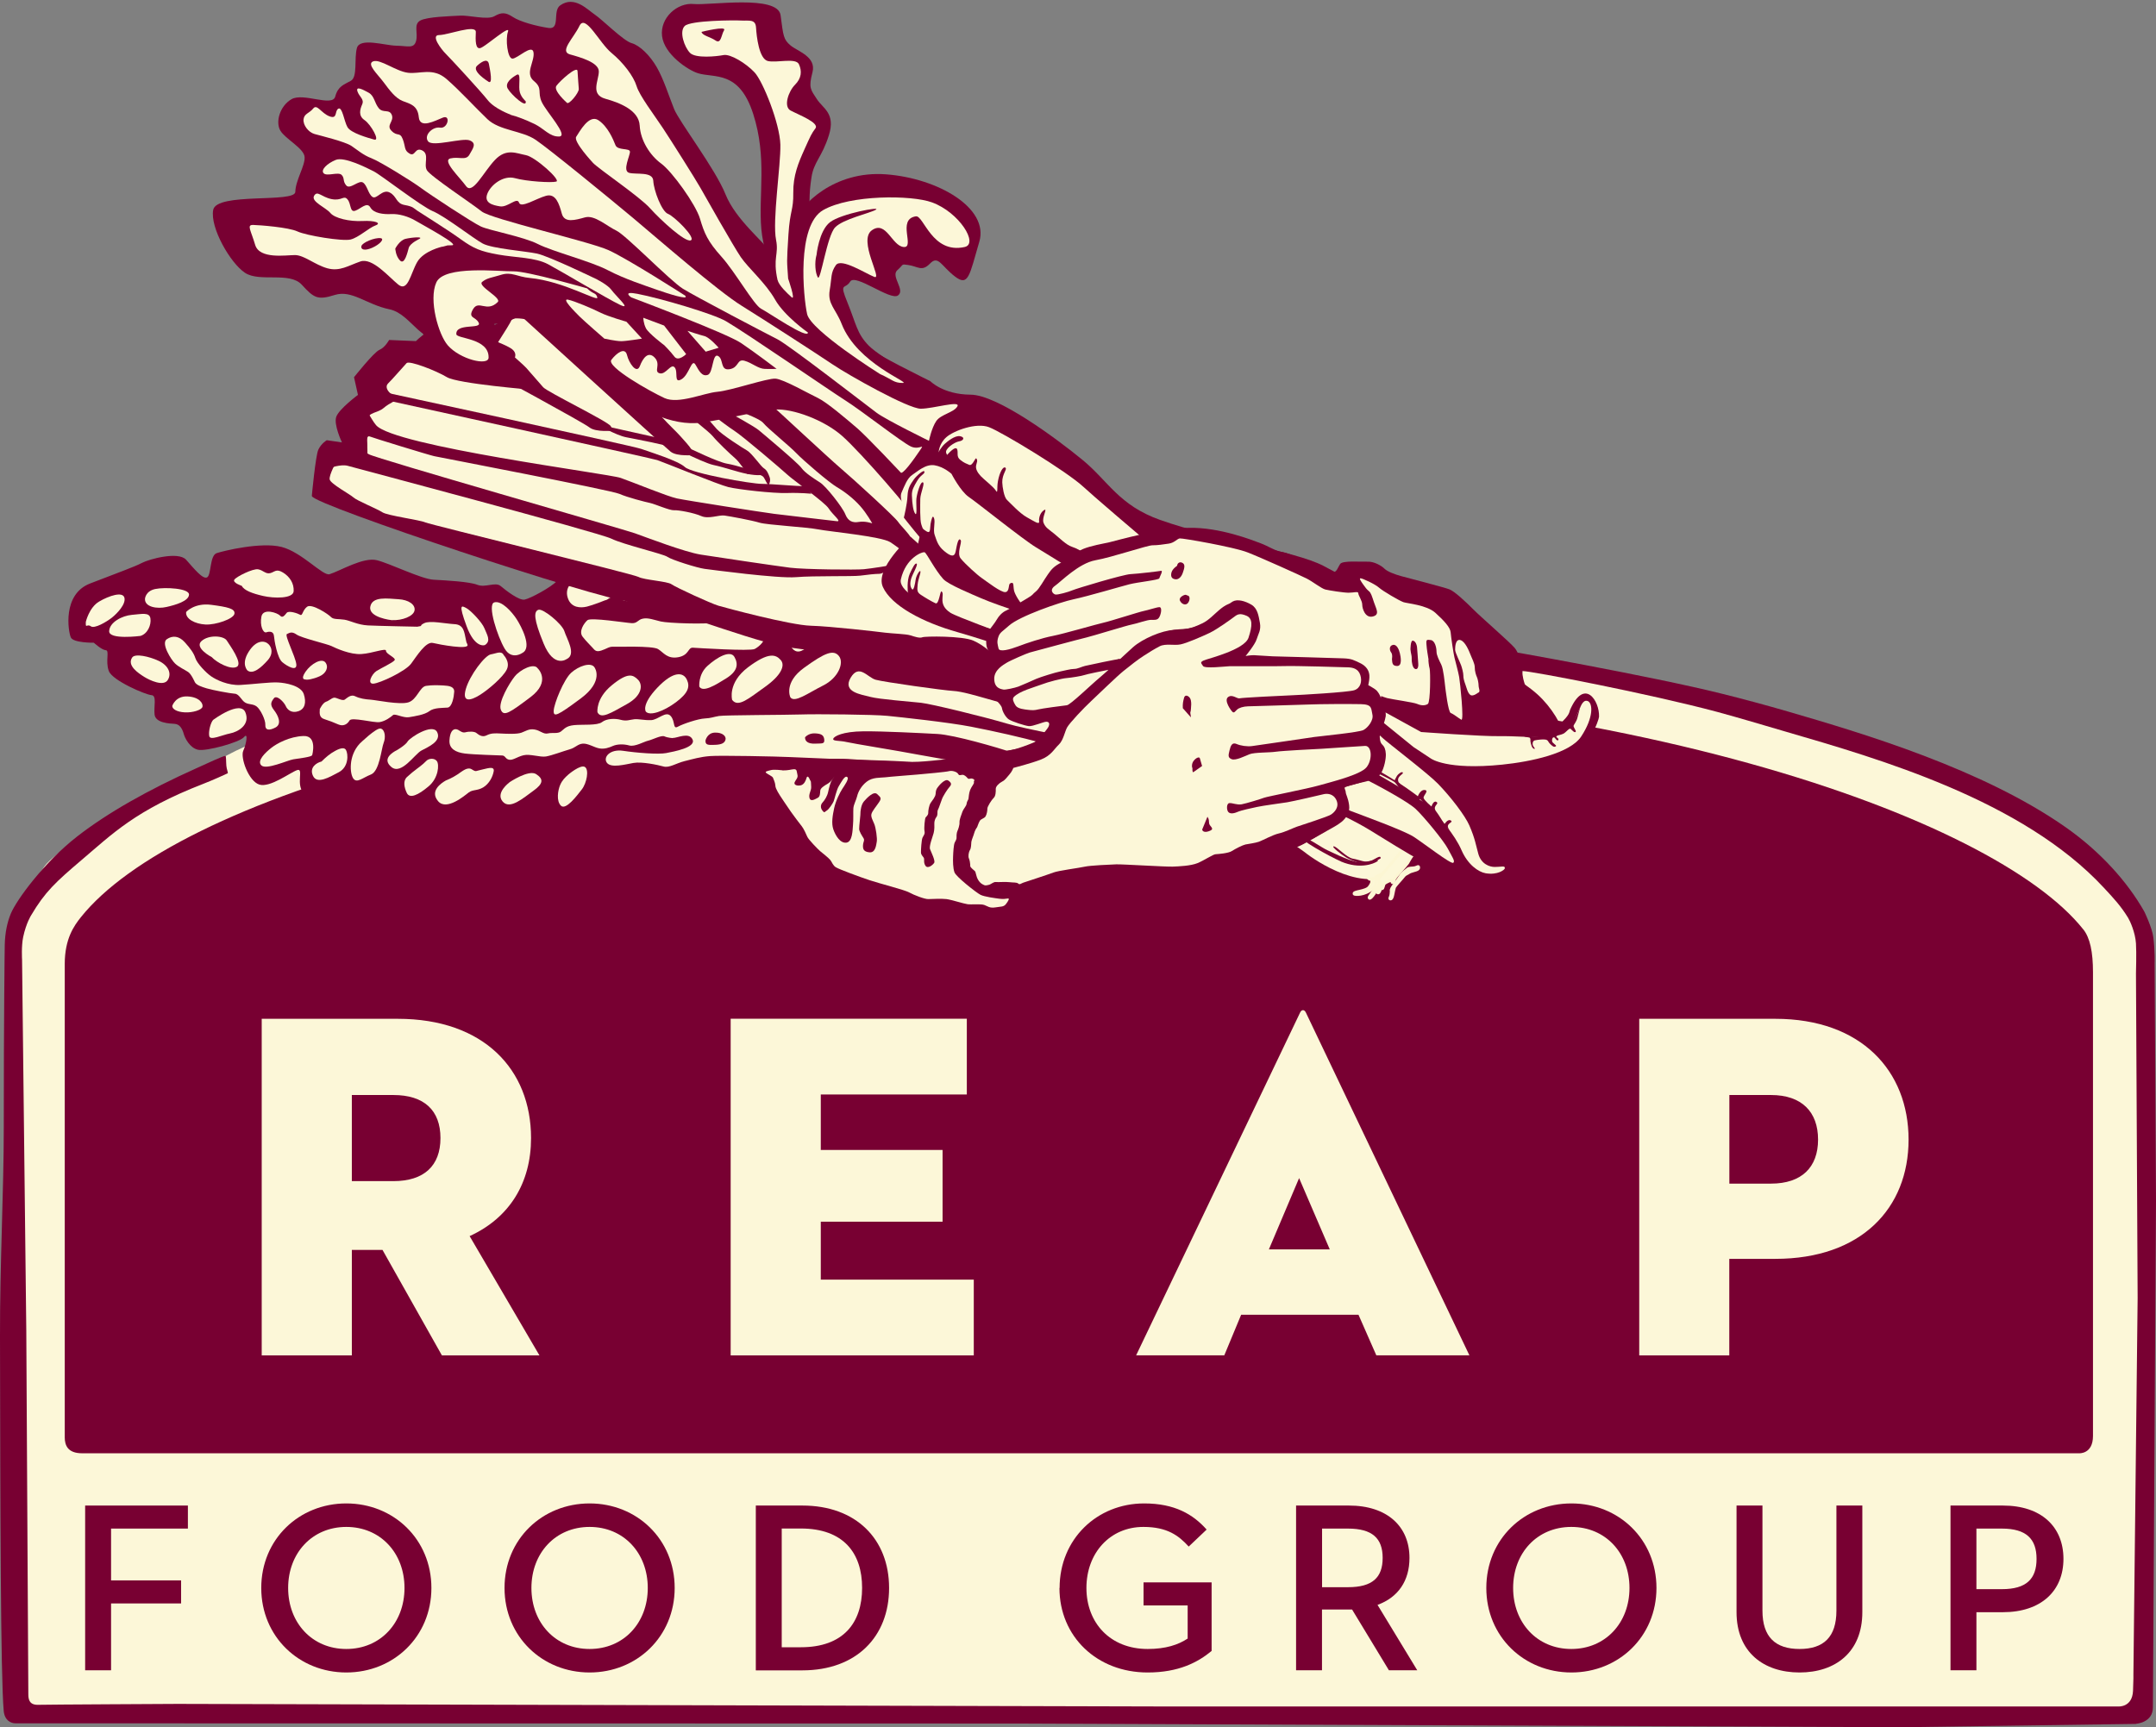 <?xml version="1.0" encoding="UTF-8"?>
<svg xmlns="http://www.w3.org/2000/svg" id="Layer_1" data-name="Layer 1" viewBox="0 0 285.37 228.67">
  <rect x="0" y="0" width="285.37" height="228.67" fill="#808080" stroke="none"/>
  <defs>
    <style>
      .cls-1 {
        fill: #780032;
      }

      .cls-2 {
        stroke: #fcf7d6;
      }

      .cls-2, .cls-3 {
        stroke-width: .38px;
      }

      .cls-2, .cls-3, .cls-4 {
        fill: #fcf7d8;
      }

      .cls-3 {
        stroke: #fcf6d3;
      }
    </style>
  </defs>
  <path class="cls-4" d="M31.21,99.4s-22.72,11.57-25.35,15.33c-2.63,3.76-4.51,9.4-4.51,17.67s.6,95.21.6,95.21h281.77v-104.6s-4.89-11.29-13.16-14.68c-8.27-3.38-26.93-13.32-54.89-18.8-28.45-5.58-41.77-6.22-41.77-6.22,0,0-132.28,10.21-135.86,12.44-3.58,2.24-6.81,3.64-6.81,3.64Z"></path>
  <path class="cls-1" d="M275.74,123.04c-11.76-14.84-61.84-32.83-132.95-32.83S23.08,105.98,10.72,121.41c-.93,1.16-2.15,2.88-2.15,6.21,0,12.97,0,61.82,0,62.69.01,1,.36,2.09,2.3,2.09h264.3s1.86.15,1.86-2.3v-61.37c0-2.7-.39-4.57-1.29-5.7Z"></path>
  <g>
    <path class="cls-1" d="M143.88,105.1s-15.57-1.19-21.37-1.49c-5.8-.31-18.11-1.32-23.03-1.03-4.93.29-9.84.39-12.2.45-2.37.06-7.08-.19-7.3.52-.22.72-2.8,4.76-5.17,5-2.38.24-3.67-2.74-4.08-2.03-.4.7-3.4,2.55-5.19,1.91-1.78-.64-.42-2.38-1.9-1.92-1.48.47-4.9,3.38-6.49,2.38-1.58-.99-.97-2.23-1.9-1.92-.92.31-2.59.77-3.08-.16-.5-.93.37-3.62-.17-3.64-.54-.03-1.41-.8-1.44-.26-.03.54-1.01,1.95-3.02,2.2-2.01.26-2.1-1.56-2.49-1.04-.39.52-3.57,2.18-4.78,1.02-1.21-1.15,0-3.45-.93-3.14-.92.31-3.58,2.36-5.01,1.92-1.43-.44-2.54-3.59-2.13-4.48.41-.89.68-2.51.1-1.81-.58.7-5.01,1.92-6.09,1.68-1.08-.24-1.74-1.54-1.89-2.1-.15-.55-.47-1.29-1.2-1.33-.73-.04-2.54-.13-2.66-1.23-.12-1.09.32-2.53-.41-2.57-.73-.04-5.17-1.91-5.65-3.2-.48-1.3.14-2.72-.4-2.75-.54-.03-1.58-.99-1.58-.99,0,0-2.73.04-3.05-.71-.33-.74-1.16-5.7,2.55-7.13,3.71-1.44,5.94-2.23,6.87-2.73.93-.49,4.81-1.56,5.84-.42,1.03,1.15,2.22,2.66,2.79,2.33.56-.33.33-2.89,1.26-3.2.93-.31,5.89-1.51,8.59-.82,2.69.69,5.47,3.88,6.35,3.61,1.48-.47,4.48-2.31,6.28-1.85s5.87,2.49,7.5,2.58c1.63.09,4.71.25,5.78.67,1.07.42,2.38-.42,3.08.16.69.58,2.44,1.95,3.18,1.8.73-.14,3.54-1.63,4.31-2.5.77-.87,5.1-3.54,7.09-3.44,1.99.11,4.04,2.58,5.9,1.94,1.85-.63,5.44.1,5.68-.79.23-.89,1.95-2.44,3.03-2.38,1.09.06,3.42.54,4.07,2.03.65,1.49.29,4.74,1.41,4.25,1.12-.49,1.88-1.17,3.12-.56,1.24.61,3.72,1.83,4.62,1.88.91.05,1.47-3.74,3.83-3.62,2.36.13,7.1-.35,8.1,1.52,1,1.87,3.69,2.37,4.77,2.61,1.08.24,4.85,1.16,6.84,1.27,1.99.11,12.62,1.94,14.24,2.2,1.62.27,2.66.15,2.66.15,0,0-1.69,2.27-1.04,3.58.66,1.31.93,3.14,2.35,3.76,1.42.62.94,2.77,2.56,3.22,1.61.45,7.83-.31,7.83-.31,0,0,.67,1.13-.52,2.88-1.18,1.76-2.75,4.04-5.38,5.53-2.62,1.5-8.3,2.29-11.04,2.51Z"></path>
    <path class="cls-4" d="M75.23,102.54s1.61-1.37,2.19-1c.58.37.23,2.15-.41,2.97-.64.82-2.11,2.79-2.76,2.16-.65-.63-.4-2.06-.11-2.74.29-.67.65-.99,1.09-1.39Z"></path>
    <path class="cls-4" d="M67.41,103.58s2.57-1.74,3.56-1.09c.99.65.96,1.25-.37,2.2-1.33.95-3.12,2.57-4.08,1.41-.96-1.16.9-2.51.9-2.51Z"></path>
    <path class="cls-4" d="M59.06,103.31s.78-.3,1.49-.78c.71-.48,1.33-1.04,1.91-.67.58.37.5.2,1.19.06.69-.13,1.82-.59,1.7.17-.13.76-.6,1.67-1.39,2.15-.79.47-1.38.27-1.91.67-.53.4-2.95,2.49-4.07,1.15-1.12-1.34.38-2.37,1.08-2.76Z"></path>
    <path class="cls-4" d="M55.13,101.82s.89-.64,1.25-1.04c.36-.41,1.13-.45,1.45-.01.32.44.23,2.23-1.12,3.35-1.34,1.13-2.47,1.66-2.86.87-.38-.79-.51-1.65.03-2.13.54-.48.81-.72,1.25-1.04Z"></path>
    <path class="cls-4" d="M52.44,99.37s1.23-.7,1.51-1.2c.28-.5,3.29-2.47,3.91-1.25.62,1.23-1.22,1.98-2.09,2.45-.88.47-2.65,3.27-3.96,2.18-1.31-1.09.19-1.95.63-2.19Z"></path>
    <path class="cls-4" d="M47.62,98.44s2.16-2.1,2.75-1.99c.59.12.71,1.15.41,1.9-.3.75-.54,3.73-1.67,4.18-1.13.45-1.85,1.18-2.33.56-.48-.62-.69-3.02.84-4.65Z"></path>
    <path class="cls-4" d="M42.55,100.82s.72-.73,1.34-1.13c.62-.39,1.58-.94,1.9-.41.31.53.39,2.23-.92,2.94-1.32.7-2.9,1.64-3.44.5-.54-1.14.52-1.76,1.12-1.9Z"></path>
    <path class="cls-4" d="M41.32,99.98s.73-2.61-1.15-2.54c-1.88.07-3.55,1.01-4.26,1.57-.71.56-1.96,1.69-1.32,2.32.65.63,3.45-.67,4.22-.8.77-.13,2.4-.3,2.5-.55Z"></path>
    <path class="cls-4" d="M28.25,95.28s3.55-2.63,4.23-.97c.68,1.66-.99,2.59-2.03,2.79-1.03.2-2.61.97-2.75.37-.14-.61.19-1.87.54-2.19Z"></path>
    <path class="cls-4" d="M22.8,93.46s.41-1.34,2.03-1.26c1.61.09,2.08.96,1.97,1.38-.11.42-1.32.79-2.34.73-1.02-.05-1.68-.43-1.66-.86Z"></path>
    <path class="cls-4" d="M17.5,87.04c.38-.55,2.23-.14,3.48.44,1.25.58,1.79,1.63,1.23,2.54-.56.91-2.39.05-3.14-.42-.74-.47-2.31-1.49-1.57-2.56Z"></path>
    <path class="cls-4" d="M18.59,84.19s-4.21.55-4.14-.64c.06-1.19,1.73-2.04,3.01-2.15,1.28-.1,2.32-.39,2.45.47.13.86-.36,2.03-1.32,2.32Z"></path>
    <path class="cls-4" d="M11.35,82.36s.44-1.94,1.77-2.72c1.32-.78,3.14-1.37,3.35-.5.21.86-.97,2.08-1.67,2.64-.72.56-2.3,1.5-2.79,1.13-.49-.37-.7.39-.65-.55Z"></path>
    <path class="cls-4" d="M19.19,79.28s.05-1.02,1.35-1.3c1.29-.27,4.53-.1,4.48.75-.05.85-1.78,1.36-2.99,1.63-1.21.28-2.9.02-2.84-1.09Z"></path>
    <path class="cls-4" d="M24.65,81.01s1.08-1.22,3.29-.94c2.2.29,3.21.51,3.09,1.19-.12.68-2.47,1.49-3.83,1.42-1.36-.07-2.69-.74-2.56-1.67Z"></path>
    <path class="cls-4" d="M28.01,86.99s-2.33-1.23-1.34-2.12c.99-.88,2.94-.7,3.34-.08.39.62,2.15,3.01,1.35,3.48-.79.47-2.7-.57-3.34-1.28Z"></path>
    <path class="cls-4" d="M25.78,90.29s-.46-1.05-.87-1.32c-.41-.28-1.25-.66-1.73-1.12-.49-.45-1.91-2.66-1.11-3.22.8-.55,1.64-.42,2.37.38.73.81,1.2,1.43,1.42,2.12.22.7,1.43,1.96,2.09,2.41.66.46,2.24,1.23,3.87,1.14,1.63-.09,3.94-.39,4.97-.33,1.02.05,3.05.42,3.42,1.54.36,1.13.15,1.97-.72,2.27-.87.29-1.44-.16-1.67-.69-.23-.53-1.2-1.52-1.57-1.02-.37.49-.55.82,0,1.54.56.71,1.1,1.85.22,2.32-.88.46-1.38.35-1.35-.33.04-.68-.66-2.08-1.15-2.45-.49-.37-1.01-.22-1.51-.51-.5-.28-.79-1.15-1.39-1.18-.59-.03-3.05-.5-3.72-.71-.67-.21-1.35-.41-1.58-.85Z"></path>
    <path class="cls-4" d="M32.77,88.78s-.9-.82.13-2.47c1.02-1.65,2.13-1.51,2.61-1.06.49.45.7,1.32-.12,2.21-.81.9-1.89,1.87-2.63,1.31Z"></path>
    <path class="cls-4" d="M32,77.56s-1.26-.41-.98-.82c.28-.41,2.47-1.49,3.14-1.37.68.12.99.65,1.59.51.6-.14.8-.64,1.71-.08.91.56,1.46,1.44,1.41,2.46-.05,1.02-2.61.97-4.04.64-1.43-.33-2.52-.73-2.83-1.34Z"></path>
    <path class="cls-4" d="M55.27,82.97s-5.2-.1-6.56-.17c-1.36-.07-2.36-.64-3.12-.76-.76-.12-1.45,0-1.78-.35-.32-.36-2.55-1.84-3.17-1.36-.62.48-.58,1.25-.91,1.06-.33-.19-1.5-.59-1.78-.26-.27.33-.55.74-.87.38-.32-.36-2.25-1.06-2.48.12-.23,1.18.22,2.23.66,2.08.43-.15.95-.12,1,.48.05.6.44,2.92,1.1,3.47.65.55,1.98,1.3,1.86.27-.12-1.03-1.59-3.84-1.24-3.99.35-.15.62-.39,1.28.07.66.46,4.03,1.24,4.61,1.52.58.29,2.5,1.16,3.96,1.06,1.46-.09,3.29-.85,3.26-.43-.02.43,1.4.93,1.13,1.26-.27.33-1.76,1.02-2.38,1.41-.62.39-1.29,1.72-.43,1.68.86-.04,4.27-1.65,5-2.64.73-.98,1.95-2.97,2.88-2.75.93.22,4.81.94,4.59.24-.22-.69-.01.26-.22-.69-.21-.95-.24-1.98-1.51-2.04-1.27-.07-3.22-.51-4-.13-.79.38-.02.34-.88.46Z"></path>
    <path class="cls-4" d="M40.39,89.95s-.68.05.05-1.02c.74-1.07,2.14-1.85,2.63-1.23.48.62.09,1.46-.78,1.84-.87.38-1.65.51-1.9.41Z"></path>
    <path class="cls-4" d="M42.32,93.89s.39-.83.82-.98c.44-.15.71-.47,1.05-.54.34-.07,1.08.48,1.44.25.35-.24.81-.73,1.39-.44.58.29,1.34.41,2.03.45.68.04,3.89.72,5.02.35,1.13-.37,1.48-2.05,2.33-2.18.86-.12,1.54-.09,2.31-.05.77.04,1.44.16,1.41.84-.04.68-.28,2.03-.88,2.09-.6.05-1.79-.01-2.41.47-.62.48-1.91.67-2.69.8-.77.13-1.85-.52-2.12-.28-.27.24-.98.8-1.76.93-.77.13-3.72-.71-4-.21-.28.49-.81.81-1.48.52-.67-.29-1.17-.49-1.84-.7-.67-.21-.65-.72-.61-1.31Z"></path>
    <path class="cls-4" d="M66.67,86.73s.89.9.41,1.9c-.48,1-2.45,2.69-3.59,3.39-1.15.71-2.36,1.07-1.84-.78.52-1.85,2.54-4.48,3.32-4.61.77-.13,1.39-.52,1.7.09Z"></path>
    <path class="cls-4" d="M71.19,88.5s1.79,1.71-.97,3.79c-2.75,2.07-3.55,2.63-3.93,1.67-.38-.96,1.12-3.52,1.85-4.42.73-.9,2.57-1.83,3.04-1.04Z"></path>
    <path class="cls-4" d="M51.82,82.1s-3.06-.33-2.81-1.77c.25-1.44,2.36-1.07,3.72-1,1.36.07,2.27.72,2.14,1.48-.12.76-1.61,1.37-3.05,1.29Z"></path>
    <path class="cls-4" d="M64.18,85.4s-1.31.53-2.43-2.52c-1.12-3.04-.63-2.68-.05-2.39.58.29,2.12,1.91,2.42,2.69.3.79.94,1.67.06,2.22Z"></path>
    <path class="cls-4" d="M69.16,86.43s-1.42,1.03-2.36-.55c-.94-1.58-2.34-5.84-1.38-6.13.95-.29,2.32,1.23,2.95,2.2.63.97,2.11,3.78.79,4.48Z"></path>
    <path class="cls-4" d="M75.01,87.25s-1.69,1.27-3.05-2.04c-1.36-3.31-1.31-4.25-.7-4.48.61-.22,3.14,1.87,3.44,2.83.29.96,1.63,3.07.32,3.69Z"></path>
    <path class="cls-4" d="M78.71,88.39s1.27,1.77-1.84,4.08c-3.11,2.31-3.63,2.54-3.58,1.6.05-.94,1.33-4.11,2.31-5,.98-.89,2.64-1.48,3.11-.69Z"></path>
    <path class="cls-4" d="M89.05,97.72s-.68-.04-1.1-.23c-.41-.19-1.56.43-2.16.57-.6.14-1.75.84-2.51.63-.76-.21-1.61-.17-2.14.06-.52.23-1.13.45-1.81.33-.68-.12-1.5-.68-2.19-.63-.68.05-.96.54-1.75.76-.78.22-2.35.81-3.12.94-.78.13-2.12-.37-2.98-.16-.86.21-1.4.69-1.91.59-.51-.11-.48-.54-.91-.56-.43-.02-3.75-.11-4.94-.26-1.19-.15-2.1-.62-2.04-1.73.06-1.1.42-1.52.85-1.49.43.02.74.55,1.26.41.52-.14,1.2-.11,1.44.08.25.18.74.64,1.35.33.61-.31,1.12-.29,1.89-.25.77.04,2.13.11,2.74-.11.61-.22.97-.54,1.73-.42.76.12,1.16.66,1.77.52.6-.14,1.28.07,1.72-.25.44-.32.64-.74,1.75-.85,1.11-.11,3.07.08,3.69-.4.62-.48,1.73-.51,2.49-.3.76.21,1.2-.02,1.8-.08.6-.05,1.27.15,2.21.12.94-.04,1.94-1.26,2.59-.55.64.72.25,1.8.95,1.42.7-.39,2.7-1.05,3.55-1.09.86-.04,1.12-.2,1.9-.33.77-.13,8.88-.13,10.84-.2,1.97-.07,9.64,0,11.43.18,1.78.18,8.06.85,11.1,1.44,3.04.59,7.01,1.48,9.11,2.1,2.1.62,4.98,1.11,4.53,1.52-.45.4-.49,1.25-1.51,1.12-1.02-.14-4.32-.57-6.5-1.28-2.18-.71-7.81-2.37-10.11-2.5-2.3-.12-7.06-.37-9.79-.35-2.73.03-3.88.65-3.98.99-.1.34.84.21,1.77.43.93.22,6.6,1.12,9.64,1.7,3.04.59,11.34,1.88,10.48,1.92-.85.04-4.69-.08-5.62-.21-.93-.13-1.26-.41-1.69-.26-.43.15-.86.21-1.53-.08-.67-.29-1.69-.34-2.88-.41-1.19-.06-14.39-.59-15.92-.67-1.53-.08-9.29-.24-10.57-.13-1.29.1-2.24.39-3.37.67-1.12.28-2.01.92-2.77.71-.76-.21-2.87-.67-3.99-.47-1.12.2-2.94.7-3.5-.01-.56-.71.35-1.86,2.13-1.6,1.78.27,4.67.5,5.7.3,1.03-.2,3.96-.73,3.5-1.78-.46-1.05-2.04-.19-2.63-.22Z"></path>
    <path class="cls-1" d="M93.38,98.03s.22-1.01,1.25-1.04c1.03-.03,1.51.5,1.4.93-.11.42-.46.66-1.4.69-.94.04-1.28.02-1.25-.58Z"></path>
    <path class="cls-1" d="M106.55,97.62s.45-.57,1.31-.53c.85.04,1.18.23,1.24.83.05.6-.28.49-1.22.53-.94.04-1.35-.33-1.32-.84Z"></path>
    <path class="cls-4" d="M79.08,94.29s-.25-1.81,1.9-3.57c2.14-1.76,2.8-1.39,3.45-.75.65.63.66,2.08-1.46,3.25-2.11,1.17-3.43,2.04-3.89,1.07Z"></path>
    <path class="cls-4" d="M85.48,94.2s-.63-.88,1.53-3.16c2.17-2.28,3.44-2.04,3.9-1.07.46.96.16,1.8-1.44,3-1.6,1.19-3.43,1.86-3.99,1.24Z"></path>
    <path class="cls-4" d="M92.56,90.91s-.17-1.63,1.09-2.76c1.25-1.13,3.01-2.14,3.56-1.18.55.97.41,1.9-1.09,2.84-1.5.94-3.08,1.89-3.56,1.09Z"></path>
    <path class="cls-4" d="M96.91,92.67s-.65-2.25,2.1-4.33c2.76-2.07,3.68-1.68,4.32-.97.65.72.06,2.05-2.06,3.56-2.13,1.51-3.56,2.8-4.36,1.73Z"></path>
    <path class="cls-4" d="M104.61,92.31s-.92-1.93,1.83-3.91c2.75-1.99,3.88-2.44,4.6-1.55.72.89-.07,2.9-2.08,3.9-2.02,1.01-3.79,2.36-4.35,1.56Z"></path>
    <path class="cls-4" d="M80.02,79.5s-1.48.6-2.34.81c-.87.21-2.06.15-2.5-1.07-.45-1.22.28-2.2,1.14-2.33.86-.12,1.97-.15,2.08-.65.11-.51.22-.84.81-.81.6.03.85.13,1.37-.1.52-.23.71-.48,1.2-.2.5.29.97.99,1.38,1.27.41.28.96,1.16.76,1.75-.2.59-.33,1.35-.93,1.4-.6.05-1-.56-1.77-.52-.77.04-.53.31-1.22.45Z"></path>
    <path class="cls-4" d="M86.37,78.89s.63-2.27,2.18-2.44c1.54-.17,1.69.34,2.18.63.5.28.83.39.73.81-.11.42-.92,1.32-2.73,1.56-1.8.25-2.31.13-2.36-.55Z"></path>
    <path class="cls-4" d="M95.59,82.02s-1-.48-1.02-.05c-.02.43.93.14-.02.43-.96.29-6.15.1-7.08-.12-.93-.22-1.68-.52-2.37-.38-.69.13-.72.64-1.48.6-.77-.04-5.42-.79-5.87-.39-.45.4-1.19,1.48-.63,2.19.56.71.97,1.07,1.29,1.43.32.36.48.62,1.17.4.69-.22,1.05-.54,1.56-.51.51.03,5.21-.15,5.96.31.74.46,1.21,1.34,2.67,1.08,1.47-.27,1.26-1.3,1.94-1.26.68.04,7.57.48,8.18.17.61-.31,1.69-1.28,1.12-1.9-.57-.63-.45-1.22-2.13-1.56-1.69-.35-2.81-.23-3.31-.43Z"></path>
    <path class="cls-4" d="M94.59,76.76s-.56.91.42,1.81c.98.91,2.31-.22,2.54-1.31.23-1.1.06-2.81-.85-3.38-.91-.56-1.67-.77-1.95-.19-.29.58-.24,1.27.07,1.88.31.61.06.6-.23,1.18Z"></path>
    <path class="cls-4" d="M104.47,85.22s-2.58-4.4-1.86-5.13c.72-.73,2.95,2.37,3.58,3.26.63.89,1.08,2.11.2,2.65-.88.55-1.46.18-1.92-.78Z"></path>
    <path class="cls-4" d="M113.46,79.72s-.67-.29-.46-1.05c.21-.76.23-1.1,1.85-1.01,1.62.08,3.58.02,3.54.78-.04.77-.16,1.45-1.78,1.36-1.62-.08-1.58.77-3.15-.08Z"></path>
    <path class="cls-4" d="M110.94,82.23s-2.79-.4-2.81-.06c-.02.34-.26,1.61.07,1.8.33.19,3.4.18,3.9.46.5.28,2.11.54,3.38.69,1.27.15,8.58.71,8.6.37.02-.34.14-1.1-1.22-1.17-1.36-.07-3.9-.46-5.1-.36-1.2.11-1.72.25-2.64-.05-.92-.3-2.48-1.5-4.18-1.67Z"></path>
    <path class="cls-4" d="M126.53,86.04s-.6-1.65-.32-2.07c.28-.41,1.51-1.03,1.88-.16.38.87.43,1.47.92,1.93.49.45.98.82.77,1.58-.21.76.02,1.37-.83,1.15-.84-.22-.59-.29-1.34-.5-.76-.21-1.04-1.25-1.09-1.93Z"></path>
    <path class="cls-4" d="M155.02,99.06s.9,1.03-.06,1.3c-.96.27-1.57.5-2.24.29-.67-.21-6.31-1.78-7.9-2.3-1.59-.51-8.87-1.75-11.64-2.58-2.77-.83-9.85-2.57-11.29-2.73-1.44-.16-5.52-.46-6.7-.78-1.18-.32-3.72-.62-2.6-2.53,1.12-1.9,2.22-.05,3.31.26,1.1.31,9.06,1.42,10.25,1.48,1.19.06,3.2.68,4.72,1.1,1.52.42,3.7,1.13,5.4,1.22,1.7.09,2.96.41,4.14.81,1.17.4,5.69,2.09,7.8,2.63,2.11.54,6.42,1.28,6.82,1.81Z"></path>
    <path class="cls-4" d="M146.59,93.24s-1.52-1.21-3.55-1.55c-2.02-.33-5.11-2.08-6.46-2.16-1.36-.07-3.11-1.3-3.07-1.98.04-.68.79-2,.79-2,0,0,2.43,1.26,3.78,1.34,1.36.07,2.24.57,2.24.57l3.22-.97s-3.33-1.31-4.46-1.37c-1.13-.06-4.48-1.14-5.16-1.18-.68-.04-1.06-1.42-.39-1.16.67.27,4.48,1.15,6.27,1.47,1.8.32,5.43.29,5.43.29,0,0,.49-.65.42.7-.07,1.36.04,3.63.89,4.58.86.95,2.95,4.24,1.82,4.18-1.13-.06-1.78-.78-1.78-.78Z"></path>
  </g>
  <g>
    <g>
      <g>
        <path class="cls-1" d="M41.27,65.69s.49-5.36.87-6.17c.38-.81,1.11-1.24,1.11-1.24l2.01.29s-1.14-2.39-.74-3.42c.39-1.03,2.86-2.87,2.86-2.87l-.52-2.34s2.6-3.29,3.36-3.62c.77-.33,1.28-1.31,1.28-1.31l3.55.15s2.15-2.13,3.99-2.29c1.83-.16,4.32,1.1,5.77.46,1.45-.64,4.92-2.7,5.68-2.82.75-.12,34.15,5.43,37.47,8.04,3.32,2.61,10.98,11.67,13.93,14.87,2.95,3.2,6.87,7.58,6.87,7.58,0,0,31.74,16.5,33.6,17.18,1.86.68,13.06,5.36,16.81,7.13,4.19,1.98,17.04,7.97,12.36,19.68-2.33,5.83-12.8,11.38-27.67,1.11-2.68-1.85-5.6-3.81-8.88-6.05-3.46-2.36-6.45-7.84-10.85-10.99-8.6-6.15-14.25-8.12-17.15-10.16-2.9-2.04-17.78-2.23-23.3-3.33-5.52-1.1-17.07-5.8-20.5-5.96-3.62-.16-41.51-12.7-41.89-13.92Z"></path>
        <path class="cls-4" d="M44.57,61.03s-1.06,1.86-.93,2.45c.13.59,2.67,1.94,3.15,2.38.47.43,3.14,1.51,3.82,1.96.68.45,4.96,1.01,5.68,1.34.73.32,27.46,6.81,28.22,7.22.76.41,3.82.57,4.37.97.55.4,5.19,2.54,6.21,2.84,1.02.3,9.49,2.57,12.22,2.65,2.73.08,8.9.8,9.84.92.95.12,2.76.17,3.33.35.57.18,1.26.41,1.6.26.34-.15,5.31-.2,6.77.45,1.45.65,2.58,1.75,3.29,2.52.7.76,6.39,3.32,7.19,3.82.8.51,31.86,20.45,33.32,21.63,1.46,1.18,8.14,5.74,12.32,2.4,4.18-3.34,2.86-8.97.02-11.37-2.84-2.39-33.94-13.54-46.1-22.67-4.02-3.02-11.97-6.09-11.97-6.09,0,0-5.67-19.18-6.65-20.14-.98-.96-29.49-9.22-30.68-9.98-1.19-.76-6.97,5.56-7.8,4.96-.84-.6-3.31-2.83-4.18-3.52-.87-.69-3.83-3.14-4.63-3.64-.79-.5-1.2,0-1.2,0,0,0-3.82-1.02-4.07-.38-.25.64-3.38,5.42-3.71,5.89-.27.38,6.43,3.35,6.43,3.35,0,0-9.84-.8-11.28-1.67-1.44-.87-4.97-2.23-5.33-1.86-.35.37-2,2.27-2.44,2.68-.44.41-.1,1.01.33,1.35.43.35,1.08.71,1.08.71,0,0-1.27.56-2.02,1.21-.74.65-2.07.59-2.03,1.43.03.84-.22,2.24-.15,3.17.07.94.04,2.13.04,2.13l-4.04.27Z"></path>
        <path class="cls-1" d="M43.58,61.97s1.56-.55,2.45-.3c.9.25,33.27,8.84,34.88,9.64,1.61.79,6.87,2.01,7.43,2.41.56.4,3.97,1.47,4.91,1.59.95.12,9.69,1.3,12.11,1.1,2.41-.2,7.46-.07,8.5-.2,1.05-.14,2-.24,2.5-.24.5,0,.73-.43,1.73-.44.99,0,2.02.07,2.74-.13.72-.21,1.1-.27,2.01-.24.9.03,1.82.06,2.52.07.7.01,4.05.14,4.05.14,0,0-4.42-.84-4.92-.84-.5,0-3.25-.39-3.76-.16-.51.22-1.45.1-2.17.31-.72.21-3.26.58-4.22.68-.96.1-7.87.04-9.76-.2-1.89-.24-9.73-1.4-11.86-1.74-2.13-.35-7.07-2.24-8.69-2.82-1.62-.57-34.29-9.9-35.21-10.46-.92-.56-2.93-1.6-2.93-1.6,0,0-1.56,1.11-1.82,1.98-.26.87-.5,1.47-.5,1.47Z"></path>
        <path class="cls-1" d="M122.25,74.65s-.1-1.03-.48-1.72c-.37-.69-.73-.85-1.14-1.64-.41-.78-1.31-1.56-1.77-2.22-.45-.66-5.91-5.65-7.57-7.06-1.65-1.41-8.28-7.6-9.5-8.68-1.22-1.07-6.12-4.91-6.12-4.91,0,0,.1,1.78-.21,2.02-.3.24-3.07-.47-3.07-.47,0,0,2.33,3.15,3.67,3.75,1.33.59,4.42,1.59,4.99,2.3.58.71,3.5,3.07,4.36,3.98.86.91,4.32,3.88,5.36,4.49,1.04.61,2.19,1.5,3.08,2.5.89,1,1.6,2.3,1.6,2.3,0,0-.93-.34-1.77-.19-.84.15-1.44-.11-1.8-1.03-.36-.91-2.55-3.7-3.35-4.2-.8-.51-1.99-1.27-2.45-1.92-.46-.66-5.07-4.52-5.66-5.01-.59-.49-3.4-2.04-4.28-2.51-.89-.47-3.34-2.39-3.34-2.39l-.61,1.24s3.76,2.95,4.95,3.71c1.19.76,6.31,5.15,7.1,5.87.78.73,4.92,3.62,5.45,4.46.53.84,1.8,1.78,1.06,1.68-.74-.1-6.58-.75-8.26-.97-1.69-.22-11.57-1.76-12.88-2.04-1.31-.28-5.83-2.15-7.46-2.72-1.62-.57-29.98-4.2-32.37-6.98-.74-.86-1.57-2.9-2.05-2.58-.47.31-.93,1.7-.79,2.81.14,1.12.04,3.41.63,3.9.59.49.63-.17.78-.56.15-.39.29-.77.24-1.18-.06-.4-.02-1.06.34-.9.36.16,7.88,2.47,8.54,2.61.65.14,23.41,4.5,24.51,4.99,1.09.48,3.41,1.07,4.07,1.21.65.14,2.59,1,3.17.96.58-.04,2.63.34,3.6.77.97.43,2.33-.17,3.07-.07.74.1,3.65.64,4.66.95,1.02.3,6.22.58,7.73.88,1.52.3,8.35.93,9.55,1.69,1.2.76,3.72,2.86,3.72,2.86h.7Z"></path>
        <path class="cls-1" d="M87.64,51.09s2.27,2.75,2.94,3.42c.67.67,3.2,2.56,3.78,3.26.58.71,2.34,2.4,2.93,2.89.59.49,1.62,2.08,1.62,2.08,0,0,1.08-.04,1.65.13.57.18.56.4.85.91l.3.51s.37-.59.15-1.14c-.21-.55-.36-.91-.76-1.16-.4-.25-1.58-1.98-2.22-2.35-.64-.36-3.31-2.08-4.01-2.84-.7-.76-3.91-4.6-3.91-4.6,0,0-1.01-1.05-1.8-1.03-.79.03-1.53-.08-1.53-.08Z"></path>
        <path class="cls-1" d="M70.12,38.36s17.21,16.51,17.75,17.13c.54.62,1.64,1.64,2.18,2.25.54.62,1.21,1.29,1.54,1.89l.34.6s-2.29.26-3.16-.43c-.87-.69-20.6-18.69-20.6-18.69l1.95-2.76Z"></path>
        <path class="cls-1" d="M87.65,58.48s5.24,2.75,6.78,3.08c1.55.33,3.05.9,4.47,1.18,1.41.28,2.06.12,2.06.12,0,0-.36-.6-.8-.53-.44.07-2.65-.74-3.91-.94-1.26-.21-4.78-1.95-5.63-2.33-.86-.38-2.97-.58-2.97-.58Z"></path>
        <path class="cls-1" d="M50.73,52.89s35.44,7.75,36.26,8.02c.82.27,8.13,3.27,9.43,3.58,1.3.31,5.87.84,7.74.78,1.86-.06,3.22.1,3.22.1,0,0-.67-1.1-1.11-1.03-.45.07-4-.27-5.42-.28-1.42,0-9.27-1.37-10.2-2.23-.93-.86-4.68-2-5.78-2.4-1.1-.4-34.95-7.71-34.95-7.71l.81,1.16Z"></path>
      </g>
      <g>
        <path class="cls-3" d="M187.64,110.61s.6-.61.81-1.46c.2-.85.53-2.8.31-2.54-.22.26-.09,1.06-.53,1.91-.44.86-.67.78-.67.78l.09,1.3Z"></path>
        <path class="cls-3" d="M187.85,109.95s.35-1.55.39-2.48c.05-.93-.21-1.85-.2-1.43.01.42.05.83-.17,1.34-.22.51-.5,1.28-.5,1.28l.48,1.28Z"></path>
        <path class="cls-3" d="M187.53,109.69s.33.67.7.23c.37-.43.9-1.04.75-.69-.14.34-.35.94-.66,1.2-.3.26-.69.19-.69.19l-.1-.93Z"></path>
        <path class="cls-3" d="M181.24,116.37s.28.05.31.17c.05.21.03.44-.32.9-.46.6-2.14.55-2,.9.06.15,1.44.19,2.4-.69.65-.59,1.38-1.5,1.38-1.5l-1.76.23Z"></path>
        <path class="cls-3" d="M182.12,116.1s.02,1.17-.33,1.8c-.36.64-.69.9-.53,1.01.2.14,1.11-1.13,1.27-1.98.17-.85.45-1.28.45-1.28l-.85.44Z"></path>
        <path class="cls-3" d="M182.58,116.15s-.04.84-.07,1.19c-.03.35-.38.85-.11.87.16.01.27-.32.35-.6.07-.26.12-.29.47-1.72l-.65.27Z"></path>
        <path class="cls-3" d="M182.37,116.43s.49.4.53.77c.02.16-.14.44.05.45.12,0,.18-.53.29-.66.11-.12.71-.43.93-.44.22,0,0,.24.12.3.07.03.21-.16.25-.38.05-.32,1.61-1.93,1.78-2.21.17-.28.56-1.14,1.06-1.36.5-.21,1.26-.27,1.32-.63.06-.36-.31.06-.71.19-.4.13-.56.29-.52.09.03-.2,0-.1.06-.24.12-.31.57-.3.74-.69.17-.4-.05-.36-.26-.07-.21.28-.24.32-.25.08,0-.24.34-.49.59-.81.24-.32-.06-.16-.25-.03-.31.21-.54-.53-.54-.53l-5.19,6.17Z"></path>
      </g>
    </g>
    <path class="cls-1" d="M177.5,114.05c-1.54-.66-5.73-3.03-5.28-3.24.46-.22,2.72,1.43,3.49,1.76.77.33,3.59,1.84,4.8,1.58,1.21-.26,2.23-.42,1.78-.11-.45.31-2.28,1.08-4.79.02Z"></path>
    <path class="cls-1" d="M182.74,113.64s-1,.63-1.65.76c-.65.13-2.29-.52-2.87-.86-.59-.34-2.07-1.47-1.69-1.49.38-.02,1.69,1.49,2.54,1.63.85.14,1.63.56,2.28.33.64-.23,1.45-.93,1.39-.37Z"></path>
    <path class="cls-1" d="M184.54,110.89s.65-1.64.31-2.65c-.35-1.01-1.47-2.45-1.54-2.07-.07.38,1.04,1.62,1.09,2.37.05.75-.84,3.06-.48,2.85.36-.21.68.34.63-.51Z"></path>
  </g>
  <path class="cls-1" d="M171.86,105.47s5.63,2.08,9.49,4.45c3.86,2.37,11.27,7.12,12.16,5.93.89-1.19-1.79-6.73-3.42-8.41-1.62-1.68-14.68-8.8-14.68-8.8l-3.56,6.82Z"></path>
  <g>
    <g>
      <path class="cls-1" d="M101.94,33.38c-.78-1.35-4.54-4.25-5.91-7.65-1.36-3.4-6.13-9.61-6.81-11.31-.68-1.7-1.39-3.97-2.3-5.54-.91-1.57-2.26-2.88-3.32-3.17-1.06-.28-3.9-3.13-4.86-3.77-.97-.64-2.69-2.57-4.59-1.23-1.06.74.08,3.24-1.56,2.99-1.64-.25-3.76-.82-4.72-1.46-.97-.64-1.54-.61-2.44-.09-.9.52-3.37-.15-4.53-.08-1.16.07-4.4.14-5.29.66-.9.52-.25,1.64-.54,2.7-.29,1.06-1.12.64-2.63.62-1.51-.03-4.82-1.11-5.2.31-.38,1.41.11,3.82-.79,4.33-.9.52-1.7.68-2.08,2.1-.38,1.41-4.21-.56-5.78.34-1.57.91-2.14,3.03-1.49,4.15.65,1.12,3.16,2.36,3.22,3.52.07,1.16-1.21,3.09-1.23,4.6-.03,1.51-10.43.04-10.87,2.39-.44,2.34,2.27,7.05,4.21,8.33,1.93,1.28,5.9-.19,7.51,1.57,1.61,1.76,2.09,2.08,4.37,1.36,2.28-.71,4.19,1.27,7.24,1.9,3.05.63,4.39,5.37,7.75,3.43,3.36-1.94,6.6-.97,8.62-2.13,2.02-1.17,4.78-1.56,7.38-.67,2.6.89,9.71,1.94,11.58,2.06,1.86.12-8.41,2.39-7.99,3.64.42,1.25,1.75,4.07,3.68,5.35,1.93,1.28,6.2,3.9,10.34,3.31,4.14-.59,7.39-1.58,9.7-1.72,2.31-.14,6.46,1.36,8.9,3.53,2.45,2.18,9.33,10.07,10.49,12.08.31.54-.47.14-.75,4.7-.25,4.05,7.02,4.83,10.53,5.83,2.84.81,7.92,3.64,11.84,5.26,3.92,1.62,22.97,5.5,25.87,7.41,2.89,1.92,8.94,4.11,10.96,5.03,2.03.92,5.43,1.64,7.78,2.09,2.34.44,9.48,1.41,9.41,2.34-.06.93,4.69.77,6.11,1.15,1.42.38,2.83,2.95,3.82,0,.98-2.96-.25-8.22-4.06-11.7-3.8-3.48-22.35-13.9-28.33-17.02-3.85-2.01-14.16-3.43-21.64-6.09-5.43-1.93-6.86-5.14-10.23-7.92-3.42-2.81-11.27-8.65-14.87-8.66-3.6-.02-5.31-1.79-5.31-1.79,0,0-7.94-3.88-9.57-5.26l-11.62-11.8Z"></path>
      <path class="cls-4" d="M124.69,73.37s-3.84-2.82-4.39-4.26c-.54-1.44-1.33-3.11-.97-3.9.35-.79.75-1.92,1.42-2.34.66-.42,1.74-1.47,2.96-1.27,1.22.2,2.23,1.13,2.23,1.13,0,0,1.2,2.33,2.3,3.07,1.1.74,7.21,5.66,8.9,6.67,1.69,1,9.85,6.14,11.54,7.15,1.69,1,8.05,6.16,9.96,7.74,1.91,1.58,10.01,6.58,11.61,7.78,1.6,1.2,7.14,6.34,9.76,7.65,2.62,1.31,6.34,3.36,7.35,4.29,1.01.93,3.71,4.19,4.28,5.28.57,1.1,1.02,1.68.7,1.87-.32.19-3.94-2.62-5.23-3.45-1.29-.83-6.61-2.76-8.34-3.42-1.73-.67-9.74-5.86-11.48-7-1.75-1.15-6.71-3.88-7.72-4.81-1-.93-7.92-5.38-9.25-5.87-1.33-.48-8.36-5.23-9.65-6.05-1.3-.83-7.21-4.35-9.74-5.85-2.54-1.51-5.14-3.65-6.24-4.38Z"></path>
      <path class="cls-4" d="M124.24,59.87s.05-1.15,1.03-2c.97-.85,3.95-1.97,5.65-1.31,1.7.65,10.27,5.83,12.5,7.91,2.23,2.07,20.52,17.65,22.52,18.68,2,1.03,9.07,8.23,10.29,8.9,1.22.67,6.07,4.99,6.81,5.68.74.69,5.97,4.67,7.26,6,1.81,1.86,3.64,4.3,4.18,5.54.77,1.77.87,2.62,1.19,3.76.39,1.42,1.57,1.73,2.08,1.74.99.02,1.49-.22,1.43.19-.02.19-.94.92-2.54.65-.97-.17-2.36-1.14-3.19-3.05-.9-2.09-2.94-4.39-4.53-6.05-1.6-1.66-6.2-4.46-7.76-5.16-1.56-.71-5.33-3.01-6.64-4.78-1.31-1.77-5.54-4.86-6.96-5.62-1.41-.76-8.62-5.33-9.47-6.3-.85-.97-8.66-7.57-9.83-8.1-1.16-.53-10.83-6.47-12.28-7.34-4.8-2.88-6.23-5.41-7.61-6.51-1.38-1.1-4.13-2.81-4.13-2.81Z"></path>
      <path class="cls-4" d="M119.18,62.51s-4.37-4.65-5.71-5.81c-1.34-1.15-4.03-3.45-5.21-4.01-1.18-.55-4.53-2.48-5.61-2.56-1.09-.08-5.88,1.58-7.7,1.74-1.82.16-5.13,1.68-7,.83-1.87-.86-7.72-4.15-7.03-5.06.7-.92,1.81-1.72,2.07-.64.26,1.07,1.28,2.57,1.7,1.47.42-1.1,1.12-2.02,1.97-1.12.86.91-.18,1.84.65,2.07.82.23,1.49-1.36,1.99-.78.5.59-.16,2.17.89,1.58,1.05-.6,1.35-2.85,1.87-1.93.52.92.89,1.58,1.62,1.34.73-.24.6-2.94,1.37-2.5.77.43.23,1.95,1.51,1.75,1.28-.2.95-1.4,1.98-1.12,1.03.29,1.81,1.06,2.69,1.08.88.03,1.56-.01,1.56-.01,0,0-2.74-2.09-4.71-3.42-1.96-1.32-14.53-6.04-14.53-6.04,0,0-1.29-.88.82-.47,3.05.59,10.04,2.64,11.73,3.63,2.86,1.68,13.66,9.13,15.83,10.51,2.17,1.38,7.45,5.52,8.63,6.07,1.18.55,1.94-.57,1.18.55-.76,1.12-2.4,3.44-2.56,2.84Z"></path>
      <path class="cls-1" d="M124.15,59.96s.49-.84.89-1.19c.36-.32,1.35-1.15,2.04-1.02.68.13.47.59-.13.68-.6.1-1.93.98-1.71,1.54.21.56.73,1.09.73,1.09l-1.82-1.1Z"></path>
      <path class="cls-1" d="M124.01,59.76s.95.9,1.31.5c.54-.59,1.2-1.21,1.37-.77.17.44-.14.96.41,1.39.55.43.72.46,1.18.66.46.21.81-1.04.95-.84.21.29.06.49-.03.92-.09.46.17.93.6,1.4.44.47,1.68,1.41,2,1.92.32.52.12-.34.29-1.25.22-1.18.68-1.99.99-1.77.27.19-.45.85-.42,1.94.02.61.23,1.95.62,2.32.39.36,1.69,1.79,2.65,2.31.96.53,1.66,1.03,1.61.55-.06-.49.15-1.19.66-1.51.52-.32-.34,1-.08,1.67.25.67.71.88,1.45,1.49.74.61,1.57,1.45,2.29,1.69.73.24,1.54.7,2.43,1.38.9.69,3.69,2.69,4.89,3.52,1.2.83,3.85,2.94,3.85,2.94,0,0-19.16-10.45-21.26-12.97-2.1-2.53-7.77-7.51-7.77-7.51Z"></path>
      <path class="cls-4" d="M90.72,39.16s-7.63-4.9-10.19-6.05c-2.57-1.16-15.51-4.1-16.78-5.12-1.27-1.02-6.8-4.67-7.25-5.46-.45-.79.37-2.12-.61-2.61-.97-.49-.91.86-1.67.42-.77-.44-.52-.92-.91-1.92-.39-1-.69-.3-1.47-1.08-.79-.77.34-1.24.03-2.1-.32-.86-1.16-.21-1.74-.92-.58-.72-.56-1.6-1.32-2.04-.77-.43-1.74-.93-1.5-.19.24.73.93,1.03.63,1.72-.3.69-.53,1.52.31,2.09.84.57,2.1,2.81,1.28,2.58-.82-.23-3.09-.86-3.54-1.65-.45-.79-.68-2.74-1.21-2.44-.52.3-.06,1.42-1.17,1.01-1.1-.42-1.64-1.68-2.15-1.04-.51.64-1.19.67-1.28,1.42-.1.75.63,1.73,1.45,1.96.82.23,4.05,1.01,4.89,1.58.84.57,1.55,1.21,2.65,1.63,1.1.42,5.37,3.05,6.56,3.94,1.2.89,6.73,4.53,7.91,5.09,1.18.55,5.62,1.34,7.56,2.33,1.95.99,7.03,2.29,9.25,3.46,2.23,1.17,4.98,2.05,6.49,2.59,1.52.53,4.27,1.41,3.77.82Z"></path>
      <path class="cls-4" d="M79.1,37.03s-6.45-3.13-8.03-3.46c-1.57-.33-5.92-.65-7.18-1.33-1.25-.68-4.99-3.61-6.58-4.27-1.59-.67-6.88-4.8-7.85-5.29-.97-.49-3.89-1.97-5.02-1.51-1.13.46-2.03,1.32-1.6,1.77.43.45,1.95-.23,2.38.22.43.45.11.81.61,1.39.5.59,1.66-.76,2.22-.38.56.38.69,1.52,1.25,1.9.56.38,1.3-1.08,2.27-.59.97.49.82,1.45,1.98,1.66,1.16.21,1.16.4,1.68.75.63.43,3.97,2.49,5.72,3.76,1.76,1.27,2.66,1.63,4.98,2.05,2.32.42,4.89.36,6.63,1.29,1.74.93,7.83,4.57,9.49,5.36,1.67.8-.52-1.14-1.12-1.97-.48-.66-1.85-1.35-1.85-1.35Z"></path>
      <path class="cls-4" d="M58.56,32.65s-2.48.53-3.35,2.06c-.87,1.53-1.22,3.99-2.49,2.97-1.27-1.02-3.43-3.62-5.03-3.06-1.6.55-2.71,1.35-4.36.9-1.65-.46-3.07-1.74-4.28-1.75-1.22,0-4.71.58-5.28-1.36-.57-1.94-1.15-2.65-.27-2.63.88.02,4.69.31,5.87.86,1.18.55,5.96,1.33,7.03,1.07,1.07-.26,2.42-1.55,3.29-1.86.87-.31-.03-.68-1.72-.59-1.69.09-3.67-.36-4.25-1.07-.58-.71-2.58-1.49-2.15-2.26.44-.77.95.15,2.32.43,1.37.27,1.6-.56,2.1.03.51.58.29,1.75,1.02,1.51.73-.24,1.56-1.23,2.01-.44.44.79,1.74.93,2.75.88,1.01-.05,2.25.29,3.3.92,1.05.62,5.78,3.16,4.77,3.21-1.01.05-.21-.06-1.28.2Z"></path>
      <path class="cls-1" d="M55.51,31.63s-1.24.57-1.41,1.19c-.17.62-.55,2.26-1.14,1.68-.59-.58-.64-1.59-.64-1.59,0,0,.55-1.09,1.36-1.29.8-.19,2.42-.33,1.83.01Z"></path>
      <path class="cls-1" d="M50.38,31.53c-.8-.1-2.41.58-2.54,1.04-.13.46.39.69,1.43.23,1.04-.46,1.67-1.2,1.1-1.27Z"></path>
      <path class="cls-1" d="M119.64,68.51s.44-1.77.48-2.85c.05-1.07.37-1.51.83-2.17.32-.47,1.46-1.49,1.41-.98-.03.29-.49.35-.95,1.13-.46.78-.74,1.24-.71,1.97.04,1.09.17,2.06.45,2.41.28.35.08-1.4.15-2.02.07-.63.52-2.27.86-2.14.29.11-.33,1.42-.35,2.18-.01.77-.06,2.88.14,3.4.2.53.07.52.67.9.6.38.45-.41.55-.96.11-.6.27-1.31.46-.78.2.53-.16,1.58.09,2.24.25.66.37,1.38,1.25,2.11.88.73,1.37.85,1.53.03.15-.81.35-1.93.66-1.46.2.29-.56,1.73,0,2.42.56.7,2.2,2.19,2.79,2.59.66.45,2.54,1.93,3.12,1.86.58-.06.37-1,.63-1.15.63-.34.33.48.58,1.15.25.66,1.01,1.89,1.79,2.35.78.47,1.39.36,2.09,1,.69.65,1.96,1.36,1.9.78-.06-.58-.1-1.71.12-1.71.22,0,.13,1.22.38,1.89.25.66,3.11,2.2,3.87,2.93.62.6,4.63,2.66,5.51,3.38.88.73,4.38,3.2,5.49,4.15,1.12.94,4.8,3.5,4.8,3.5,0,0-9.54-4.98-18.16-10.44-9.18-5.83-17.5-12.18-18.34-12.96-1.62-1.51-4.09-4.73-4.09-4.73Z"></path>
      <path class="cls-1" d="M187.65,105.47s.31-.94.93-.88c.62.07-.22.73-.15,1.05.07.32,1.04,1.13,1.04,1.13,0,0,.31-.97.74-.53.21.22-.66.51-.11,1.2.35.44,1.08,1.68,1.08,1.68,0,0,.46-.77.87-.48.41.3-.97.33-.14,1.32.27.32-4.25-4.5-4.25-4.5Z"></path>
      <path class="cls-1" d="M184.53,103.45s.19-.44.37-.73c.13-.22.62-.61.76-.46.21.22-.73.44-.6,1.12.06.31.17.23.3.44.12.21.36.17.37.33.02.16.16,1.03-.14.64-.31-.39-1.05-1.34-1.05-1.34Z"></path>
      <path class="cls-4" d="M122.96,58.36s-5.65-2.76-6.94-3.72c-1.28-.95-11.55-8.92-13.11-9.72-1.56-.79-10.81-5.63-12.53-6.7-1.72-1.08-7.54-7.1-8.8-7.69-1.26-.59-2.87-2.11-4.15-1.75-1.29.35-2.72.79-3.07-.5-.35-1.29-.79-2.71-2.08-2.36-1.29.35-3.33,1.69-3.58.91-.26-.79-1.49.66-2.52.49-1.02-.16-2.13-.47-1.68-1.66.45-1.18,2.12-2.5,3.67-2.07,1.55.43,4.82.63,5.46.45.65-.18-2.78-3.27-4.02-3.5-1.25-.23-2.59-.96-4.1.64-1.52,1.6-2.96,4.65-3.82,3.46-.86-1.19-3.22-3.39-2.07-3.67,1.14-.27,2.05.33,2.51-.49.46-.82,1.01-1.5.05-1.89-.96-.39-4.89.9-5.51.13-.62-.77.56-1.99,1.58-1.82,1.03.17,1.44-1.75.37-1.33-1.07.42-3.04,1.53-3.19-.06-.15-1.59-1.17-1.76-2.14-2.14-.97-.39-1.74-1.44-2.52-2.49-.78-1.05-2.3-2.42-1.37-2.76.93-.34,2.97,1.3,4.58,1.51,1.6.21,3.3-.75,5.12.83,1.82,1.58,3.82,3.8,5.42,5.32,1.6,1.52,4.58,1.51,6.38,2.73,1.8,1.22,9.74,7.71,12.93,10.38,3.18,2.67,11.22,9.67,14.37,11.61,3.14,1.95,9.89,6.32,12,7.74,2.1,1.42,10.02,5.88,11.68,5.87,1.67-.01,5.31-1.14,4.84-.31-.46.82-2.2,1.05-2.8,1.95-.61.9-.96,2.59-.96,2.59Z"></path>
      <path class="cls-1" d="M95.17,33.23s-3.12-3.26-4.25-4.57c-1.13-1.31-7.04-7.8-7.44-8.44-.4-.64.71,1.47,1.25,2.06.54.59,6.56,7.35,7.2,8.22.64.86,3.24,2.73,3.24,2.73Z"></path>
      <path class="cls-4" d="M106.92,44.01s-3.09-2.16-4.33-4.35c-1.24-2.19-3.52-4.14-4.53-5.61-1-1.47-4.79-8.18-5.37-9.21-.58-1.03-3.82-6.18-4.97-7.91-1.15-1.74-3.06-4.23-3.46-5.53-.4-1.31-1.75-3.1-3.34-4.41-1.59-1.31-3.44-5.2-4.22-3.57-.78,1.63-2.68,3.38-1.27,3.78,1.41.39,3.83,1.07,3.83,2.26,0,1.19-1.17,3.04.85,3.61,2.02.56,4.45,1.56,4.56,3.55.1,1.99,1.39,3.98,2.84,5.03,1.45,1.06,4.58,5.41,5.14,7.3.56,1.9,1.01,3,2.84,5.03,1.83,2.03,4.3,6.42,5.26,6.9.95.48,6.24,4.13,6.19,3.13Z"></path>
      <path class="cls-4" d="M67.59,15.18s-2.12-.76-3.04-1.93c-.92-1.17-4.95-5.54-5.54-6.12-.59-.58-2.05-2.49-.89-2.49,1.17,0,4.9-1.47,4.86-.4-.05,1.06-.08,2.39.66,2.1.75-.29,3.96-3.14,3.6-2.16-.36.99-.07,3.56.58,3.58.66.02,2.64-2.01,2.8-.8.16,1.21-1.18,2.75.04,3.76,1.22,1,.43,1.45,1.05,2.79.63,1.34,3.58,4.49,2.31,4.56-1.26.06-2.04-1.07-3.28-1.66-1.25-.6-2.23-.96-3.16-1.21Z"></path>
      <path class="cls-4" d="M78.47,21.54s-2.63-2.81-2.2-3.44c.43-.63,1.68-3.03,2.94-2.18,1.26.85,1.96,2.55,2.25,3.29.29.75,1.9.36,1.92.87.03.51-1.04,2.54-.11,2.8.93.26,3.14-.21,3.2,1.06.06,1.27,1.12,4.06,1.94,4.37.83.31,3.77,3.21,3.02,3.51-.75.29-3.99-2.69-5.39-4.25-1.4-1.56-6.66-5.1-7.57-6.02Z"></path>
      <path class="cls-4" d="M75.02,13.59s-1.81-1.59-1.38-2.22c.43-.63,2.76-2.73,2.8-1.97.04.76.14,1.87.17,2.38.03.51-1.36,2.2-1.59,1.81Z"></path>
      <path class="cls-1" d="M69.58,13.4s-.74-.62-.83-1.48c-.1-.86.23-2.35-.36-2.01-.59.33-1.63,1.05-1.18,1.83.45.79,2.57,2.72,2.37,1.66Z"></path>
      <path class="cls-1" d="M64.57,10.76s-2.2-1.36-1.42-2.06c.78-.7,1.42-.93,1.56-.23.14.71.6,2.92-.14,2.29Z"></path>
    </g>
    <path class="cls-1" d="M104,40.26s-2.83-5.45-3.23-9.94c-.4-4.5.8-9.42-1.08-15.25-1.87-5.82-5.15-4.7-7.32-5.38-1.26-.39-4.44-2.46-4.74-4.91-.29-2.45,2.05-4.46,4.17-4.25,2.12.21,11.16-1.27,11.52,1.49.36,2.76.38,3.2,1.31,3.99.93.79,3.45,1.48,2.91,3.56-.55,2.08-.23,2.3.58,3.55.8,1.25,2.51,1.87,1.59,4.79-.91,2.92-2,3.48-2.31,5.62-.32,2.14-.31,3.46-.1,6.71.12,1.89-1.1,6.32,1.38,9.29,2.48,2.97,6.01,8.1,6.01,8.1l-10.7-7.37Z"></path>
    <path class="cls-1" d="M108.13,40.25s-3.85-8.31-3.05-10.71c.81-2.41,5.32-6.98,12.2-6.46,6.88.52,13.66,4.46,12.34,8.93-1.31,4.47-1.43,5.97-3.23,4.59-1.8-1.38-2.19-2.85-3.29-1.71-1.1,1.14-1.61.36-2.91.19-.97-.13-.51-.11-1.42.69-.91.81,1.11,2.64.08,3.35-1.02.71-5.64-2.95-6.32-1.84-.68,1.11-1.5-.01-.35,2.8,1.15,2.81,1.23,4.09,2.83,5.7,1.6,1.61,8.04,5.14,8.04,5.14,0,0-9.77-2.25-12.08-4.88-2.31-2.63-2.84-5.81-2.84-5.81Z"></path>
    <path class="cls-4" d="M102.92,37.09c-.66-2.98.19-3.39-.2-5.33-.51-2.53.63-9.83.57-12.61-.07-2.79-2.29-8.35-3.41-9.56-1.13-1.21-3.19-2.47-4.11-2.3-.92.18-3.7.47-4.44-.29-.75-.77-1.46-2.82-.7-3.56.77-.75,6.58-.78,7.52-.72.93.06,1.85-.24,1.92.92.07,1.16.39,4.16,1.57,4.44,1.18.27,3.7-.47,4.11.43.41.9.35,1.84-.52,2.71-.87.87-1.56,2.89-.59,3.41.97.52,3.83,1.61,3.3,2.35-.54.73-.64.97-1.45,2.77-.81,1.8-1.52,3.47-1.49,5.8.03,2.33-.43,2.23-.64,5.48-.25,4-.2,3.34-.04,5.85,0,0,1.03,2.96.47,2.48-.55-.49-1.69-1.55-1.85-2.26Z"></path>
    <path class="cls-4" d="M116.48,49.52s-9.16-5.74-9.65-7.94c-.49-2.21-1.44-11.73,2.13-13.77,3.57-2.04,11.68-2.01,14.39-1.02,3.61,1.31,6.21,5.49,4.34,5.91-4.33.97-5.43-4.21-6.46-4.06-2.56.38-.07,4.22-1.63,4.06-1.56-.16-2.29-3.55-4.19-2.22-1.89,1.33,1.46,6.62.32,6.18-1.15-.44-4.38-2.55-5.09-1.56-.71.99-.53,1.65-.82,3.32-.31,1.83.81,2.48,1.58,4.46,2.06,5.29,9.29,7.83,8.08,7.82-1.2,0-1.32-.43-3-1.18Z"></path>
    <path class="cls-1" d="M108.07,33.81s.31-3.26,1.8-4.4c1.49-1.14,6.86-2.11,6.05-1.64-.81.47-4.31,1.22-5.38,2.33-1.08,1.11-1.93,7.22-2.29,6.62-.35-.6-.44-1.96-.19-2.91Z"></path>
    <path class="cls-1" d="M67.5,35.17s-7.23-1.02-9.01-.22c-1.78.8-4.69,4.01-3.17,7.85,1.52,3.84,6.19,8.28,9.53,6.9,3.34-1.38,4.09-2.8,2.7-3.63-1.39-.83-2.62-.84-1.89-1.63.73-.79.03-.97-.32-1.68-.26-.54-.17-.27.32-.9.5-.63,2.28.26,2.67-.42.4-.68-3.26-2.79-2.48-3.33.78-.54-.25-.85,2.17-.6,2.42.25,3.45.12,4.99.8,1.54.68,5.39,3.84,5.39,3.84,0,0-3.37-5.24-5.84-6.18-2.46-.94-5.07-.79-5.07-.79Z"></path>
    <path class="cls-4" d="M77.69,38.17s-7.89-2.28-9.72-2.25c-1.83.04-9.18-.84-10.22,1.47-1.04,2.32.29,6.92,1.52,8.33,1.63,1.87,5.37,2.76,5.4,1.63.07-2.6-4.22-2.49-4.27-3.1-.11-1.51,3.35-.64,2.97-1.5-.38-.86-1.5-.57-.75-1.83.75-1.26,1.81.5,3.26-.93.57-.56-2.74-2.13-2.06-2.67.67-.54,1.23-.54,2.51-.94,1.4-.43,2.09.26,3.79.42,4.54.43,9.14,3.25,8.94,2.57-.2-.68-.49-.35-1.36-1.2Z"></path>
    <path class="cls-1" d="M92.85,4.22s3.37-.84,2.99-.22c-.38.62-.39,1.87-1.13,1.36-.74-.5-1.74-.64-1.86-1.14Z"></path>
    <g>
      <path class="cls-1" d="M135.6,80.63c2.96,1.48-5.11-1.13-8.5-3.68l-6.59-5.9s-4.76,4.19-3.65,6.66c1.11,2.47,5.25,4.68,9.91,5.99,4.66,1.31,14.04,4.65,17.24,5.69,2.67.87,2.29,1.24,9.05,2.25l-9.25-6.29-8.21-4.71Z"></path>
      <path class="cls-4" d="M122.39,73.12c.26.11,1.37,2.34,2.46,3.54.66.73,3.84,2.03,5.01,2.54,1.17.52,3.73,1.39,3.73,1.39,0,0,2.46,1.33,4.07,2,2.64,1.09,8.02,4.75,8.02,4.75,1.55,1.55,2.24,1.59,3.45,2.56.45.36-4.48-1.77-5.4-2.08-2.84-.97-4.03-1.84-6.12-2.57-1.06-.37-2.97-1.07-3.83-1.24-2.31-.46-15.2-4.42-14.54-7.31.66-2.89,2.88-3.69,3.15-3.58Z"></path>
      <path class="cls-1" d="M120.16,78.34s-.15-1.44.25-2.36c.41-.92.75-1.52.93-1.34.16.16-.54,1.35-.72,1.91-.2.65-.16,1.1.08,1.43.24.32.42-.7.5-1.26s.61-1.38.63-1.04c.02.33-.29.91-.37,1.71-.08.79-.06,1.02.4,1.34.47.32,1.51.94,1.97,1.14.46.2.6-1.7.79-1.57.27.18.1.63.12,1.19.03.56.25,1.11,1.07,1.64.82.52,7.12,2.81,7.12,2.81,0,0-8.76-2.45-11.33-4.09-1.24-.79-1.45-1.49-1.45-1.49Z"></path>
    </g>
    <path class="cls-1" d="M186.59,93.07s18.15,4.31,19.86,2.78c1.4-1.26,1.24-1.58,1.37-1.88,1.9-4.3,3.91-1.19,3.83.92-.02.44-1.41,4.57-5.19,6.87-2.77,1.68-8.53,2.57-12.3,2.89-.79.06-4.11-2.11-4.11-2.11l-3.46-9.46Z"></path>
    <path class="cls-4" d="M188.07,96.91s8.03.59,10.36.55c4.09-.06,8.18.86,9.72-1.62.82-1.31,1.12-3.45,2.04-3.01.62.3.78,2.11-.89,4.66-1.48,2.26-6.65,3.35-10.46,3.74-7.37.76-9.45-.81-9.45-.81l-2.3-1.52s-8.21-6.63-8.92-7.35c-.27-.27,9.91,5.35,9.91,5.35Z"></path>
    <path class="cls-1" d="M209.26,93.23s-.53,1.74-1.08,2.3c-.56.56-1.02,1.2-1.42,1.33-.39.13-1.04.47-1.56.5-.52.03-2.01.21-2.31.15-.2-.05-2.13-.13-.49.13.23.04.15.42.17.52.05.29.19.96.51.98.24.02-.16-.26-.21-.55-.05-.29.08-.55.31-.58.23-.04.38-.07.73-.1.43-.03.72-.02.87.08.14.09.18.29.39.49.21.2.53.56.79.29.09-.1-.48-.39-.52-.62-.04-.23.02-.5.19-.53.17-.03.2.14.35.29.14.15.28.16.3-.02.03-.18-.41-.28-.25-.43.15-.14.51-.14.89-.32.38-.18.79-.83.99-.63.21.2.57.62.67.32.03-.09-.34-.58-.3-.75.04-.17.37-.51.51-1.06.14-.55.47-1.79.47-1.79Z"></path>
  </g>
  <path class="cls-1" d="M282.75,228.23l-31.16.44-116.79-.49s-132.3-.03-132.76-.03c-.61,0-1.44-.39-1.55-1.66C.08,221.84.04,199.76,0,176.9c-.02-9.56.5-19.19.5-27.59,0-14.71.12-23.89.13-24.25.04-1.61.33-2.96.8-4.1.75-1.82,4.41-6.81,8.76-10.2,4.04-3.15,9.43-6.19,15.8-9.05,1.24-.56,3.61-1.67,3.84-1.64.12.02.08.7.13,1.31.04.52.28.95.17,1-.24.12-1.98.91-3.22,1.39-8.97,3.48-12.06,6.65-16.08,10.06-3.47,2.95-4.88,4.25-6.71,7.35,0,0-.65,1-1.05,2.86-.26,1.22-.15,3-.15,3l.56,49.13s.27,47.75.27,48.15c0,.72.17,1.44,1.38,1.38.62-.03,18.39-.12,18.39-.12l130.07.34h126.81s1.83.14,1.93-2.07c.07-1.53.05-2.16.05-2.16l.56-49.85-.22-42.96s.08-2.79,0-3.98c-.1-1.48-.79-2.98-1.04-3.39-.97-1.57-1.85-2.52-3.21-3.98-10.77-11.62-29.82-17.09-42.12-20.67-2.77-.81-6.17-1.83-9.09-2.62-8.98-2.4-24.54-5.4-25.73-5.4-.09,0-.3,0-1.62-1.14-.7-.6-1.85-1.76-1.6-1.74.51.05,20.24,3.54,29.6,5.88,2.97.74,5.89,1.53,8.68,2.34,10.15,2.95,25.87,7.65,36.84,15.35,4.54,3.19,8.14,7.17,10.39,11.15,0,0,1.03,2.09,1.2,3.43.23,1.94.17,3.39.17,3.39l.18,31.48s-.41,66.1-.41,67.07c0,2.02-2.21,2.16-2.21,2.16Z"></path>
  <g>
    <path class="cls-4" d="M46.57,179.44h-11.93v-44.56h18.02c11.34,0,17.63,6.68,17.63,15.79,0,5.9-2.82,10.55-8.13,12.98l9.24,15.79h-12.91l-7.86-13.96h-4.06v13.96ZM52.07,156.37c4.06,0,6.23-2.03,6.23-5.7s-2.16-5.7-6.23-5.7h-5.5v11.4h5.5Z"></path>
    <path class="cls-4" d="M96.71,134.87h31.26v10.03h-19.33v7.34h16.12v9.5h-16.12v7.67h20.25v10.03h-32.18v-44.56Z"></path>
    <path class="cls-4" d="M179.81,174.06h-15.53l-2.23,5.37h-11.67l21.69-45.35c.2-.46.59-.46.79,0l21.63,45.35h-12.32l-2.36-5.37ZM167.95,165.41h8.06l-4.06-9.44-4,9.44Z"></path>
    <path class="cls-4" d="M228.9,179.44h-11.93v-44.56h18.02c11.34,0,17.63,6.88,17.63,15.99s-6.29,15.79-17.63,15.79h-6.1v12.78ZM234.41,156.7c4.06,0,6.23-2.16,6.23-5.83s-2.16-5.9-6.23-5.9h-5.51v11.73h5.51Z"></path>
  </g>
  <g>
    <path class="cls-1" d="M11.27,199.32h13.6v3.05h-10.17v6.86h9.27v3.05h-9.27v8.85h-3.43v-21.81Z"></path>
    <path class="cls-1" d="M34.58,210.23c0-6.45,5-11.19,11.26-11.19s11.26,4.75,11.26,11.19-5,11.19-11.26,11.19-11.26-4.75-11.26-11.19ZM53.54,210.23c0-4.62-3.18-8.08-7.7-8.08s-7.7,3.46-7.7,8.08,3.18,8.08,7.7,8.08,7.7-3.46,7.7-8.08Z"></path>
    <path class="cls-1" d="M66.78,210.23c0-6.45,5-11.19,11.26-11.19s11.26,4.75,11.26,11.19-5,11.19-11.26,11.19-11.26-4.75-11.26-11.19ZM85.74,210.23c0-4.62-3.18-8.08-7.7-8.08s-7.7,3.46-7.7,8.08,3.18,8.08,7.7,8.08,7.7-3.46,7.7-8.08Z"></path>
    <path class="cls-1" d="M100.04,199.32h6.16c7.12,0,11.48,4.46,11.48,10.91s-4.33,10.91-11.48,10.91h-6.16v-21.81ZM106,218.08c5.64,0,8.11-3.24,8.11-7.86s-2.47-7.86-8.11-7.86h-2.53v15.72h2.53Z"></path>
    <path class="cls-1" d="M140.25,210.23c0-6.45,4.94-11.19,11.19-11.19,4.04,0,6.48,1.44,8.27,3.46l-2.37,2.25c-1.32-1.44-2.82-2.6-6-2.6-4.43,0-7.54,3.46-7.54,8.08s3.14,8.08,8.11,8.08c2.37,0,4.04-.55,5.29-1.38v-4.39h-5.84v-3.05h9.01v9.08c-1.83,1.51-4.36,2.85-8.47,2.85-6.7,0-11.67-4.75-11.67-11.19Z"></path>
    <path class="cls-1" d="M174.98,221.13h-3.43v-21.81h6.99c5.1,0,8.02,2.79,8.02,6.93,0,3.05-1.51,5.23-4.23,6.22l5.26,8.66h-3.75l-4.88-8.05h-3.98v8.05ZM178.42,210.13c3.24,0,4.59-1.28,4.59-3.88s-1.38-3.88-4.59-3.88h-3.43v7.76h3.43Z"></path>
    <path class="cls-1" d="M196.73,210.23c0-6.45,5-11.19,11.26-11.19s11.26,4.75,11.26,11.19-5,11.19-11.26,11.19-11.26-4.75-11.26-11.19ZM215.68,210.23c0-4.62-3.17-8.08-7.7-8.08s-7.7,3.46-7.7,8.08,3.18,8.08,7.7,8.08,7.7-3.46,7.7-8.08Z"></path>
    <path class="cls-1" d="M229.85,213.43v-14.11h3.43v13.92c0,3.5,1.73,5.07,4.91,5.07s4.88-1.57,4.88-5.07v-13.92h3.43v14.11c0,5.33-3.59,7.99-8.31,7.99s-8.34-2.66-8.34-7.99Z"></path>
    <path class="cls-1" d="M261.6,221.13h-3.43v-21.81h6.93c5.1,0,8.02,2.82,8.02,7.06s-2.95,7.06-8.02,7.06h-3.5v7.7ZM264.97,210.39c3.24,0,4.59-1.35,4.59-4.01s-1.38-4.01-4.59-4.01h-3.37v8.02h3.37Z"></path>
  </g>
  <path class="cls-2" d="M184.15,117.8s0,.54-.07.79c-.09.29-.21.41-.02.42.15,0,.24-.25.31-.62.08-.38.13-.67.2-.9.08-.23.94-1.12,1.2-1.46.26-.34.5-.35.65-.47.15-.11.34-.19.75-.3.41-.11.59-.18.6-.38.03-.31-.18-.07-.52,0-.34.07-.76,0-.95.19-.19.19-.64.42-.91.87-.26.45-1.17,1.51-1.25,1.85Z"></path>
  <path class="cls-1" d="M64.48,44.13s4.63,3.96,5.18,4.58c.54.62,1.69,1.94,2.24,2.56.54.62,8.6,4.54,8.93,5.14l.34.6s-2.29.26-3.16-.43c-.87-.69-12.97-7.23-12.97-7.23l-.55-5.22Z"></path>
  <path class="cls-1" d="M78.98,56.15s2.51,1.47,3.91,1.74c1.39.27,5.58,1.07,6.06,1.36.47.29.44-.78.44-.78l-10.4-2.31Z"></path>
  <path class="cls-4" d="M79.99,44.83s-2.58-2.24-3.27-2.92c-.69-.69-2.41-2.41-1.55-2.24.86.17,3.27,1.2,4.3,1.72,1.03.52,3.44,1.2,3.44,1.2l2.06,2.24s-2.06.34-2.75.34-2.24-.34-2.24-.34Z"></path>
  <path class="cls-4" d="M87.9,45.69s-2.06-1.55-2.41-2.24c-.34-.69-.34-1.38-.34-1.38l2.75,1.03,2.92,3.78s-1.03,1.03-1.55.34c-.52-.69-1.38-1.55-1.38-1.55Z"></path>
  <path class="cls-4" d="M93.4,46.55l-2.41-2.75s1.55.52,2.24.69c.69.17,1.89,1.55,1.89,1.55l-1.72.52Z"></path>
  <path class="cls-1" d="M167.24,113.52s-5.77,2.12-6.58,2.65c-.81.53-4.95.78-6.35.61-1.4-.17-8.98-.16-9.47-.16-.48,0-3.18.58-3.82.84-.64.27-4.69,1.69-4.69,1.69,0,0-1.09,2.63-2.65,3.11-1.56.48-7.47-.74-8.23-.9-.75-.17-2.8-.39-3.82-.51-1.02-.11-11.76-3.45-12.19-3.78-.43-.33-3.8-3.52-4.44-4.49-.64-.97-3.09-4.64-3.25-5.13-.16-.49-1.01-2.64-1.49-3.18-.48-.54-.64-1.3-.74-1.67-.11-.38.38-1.08.65-1.45.27-.37,1.67,0,2.85-.09,1.18-.1,3.82-.09,4.57-.08.75,0,2.53-.2,3.66-.09,1.13.11,7.15.36,9.03.32,1.88-.04,6.73-.83,8.88-1.14,2.16-.31,6.41-1.04,7.11-1.31.7-.27,2.27-2.08,2.49-2.51.22-.43.11-.7-.27-.7-.37,0-1.78.64-2.32.58-.54-.06-2.2-.6-2.63-.88-.43-.27-.86-1.08-.91-1.46-.05-.38-.53-.81-.75-1.08-.22-.27-.86-.27-1.18-.6-.32-.33-.58-1.56-.63-2.48-.05-.91,1.14-2.36,1.41-2.52.27-.16-.16-.38-.54-.81-.37-.43-.48-1.08-.36-1.94.11-.86.98-1.66,1.3-2.25.33-.59.81-1.07,1.3-1.28.48-.21,1.83-1.06,2.75-1.6.92-.53.68-.54,1.17-.92.48-.37,1.07-1.53,1.61-2.28.42-.59.73-1.06,1.86-1.6,1.13-.53,1.78-1.33,2.81-1.76,1.03-.42,2.59-.69,3.5-.89.92-.21,6.32-1.81,10.46-1.9,4.14-.09,8.49,1.66,9.51,2.04,1.02.38,1.98,1.03,2.74,1.14.75.11,1.77.55,2.36.87.59.33,1.34.71,1.67.76.32.06.86.27,1.18.7.32.43.96.38,1.56.39.59,0,.7-.64,1.03-1.12.32-.48,2.74-.26,3.61-.3.86-.05,1.88.55,2.25.93.38.38,1.39.76,2.2.98.81.22,5.69,1.48,6.39,1.75.7.27,2.14,1.63,3.16,2.65,1.02,1.03,4.76,4.27,5.46,5.08.7.81,1.12,2.69,1.06,3.18-.06.48.21,1.4.31,1.67.11.27.64,1.3.69,1.67.05.38,0,.75.15,1.08.16.32.48,1.03.53,1.4,0,0,.21.52-.22,1.27-.67,1.16-5.07-.31-5.93.17-1.26.7-3.75.18-6.07-.54-.66-.2-3.36-1.14-5.36-1.43-1.17-.17-1.19-.63-1.9-.43-.43.12-.64-1.28-.33.58.17,1.03-1.31,2.29-1.15,3.65.09.77.81.74.81,1.84,0,1.15-.19,1.78-.6,2.51-.52.95-4.59,1.81-4.72,1.88-.59.36,2.15,3.38-1.1,5.09-1.32.69-3.44,2.24-5.47,2.93-2.03.69-3.03.91-3.92,1.23Z"></path>
  <path class="cls-4" d="M189.06,87.37s.05.76.17,1.16c.11.41.11,4.44-.24,4.67-.35.23-.87.23-1.39,0-.52-.23-3.31-.6-4-.78-.7-.18-.82-.4-.82-.11,0,.29,0-.24-.54-.86-.28-.32-1.5-.94-1.5-.94,0,0,.37-1.49-.34-2.15-.39-.36-1.33-.99-1.97-1.05-.64-.06-8.82-.28-9.69-.29-.87,0-2.79-.19-3.25-.13-.47.06-.93.05-.93.05,0,0,1.75-2.37,1.76-3.59,0-1.22-.27-3.25-2.36-3.55-2.09-.3-3.14,1.9-4.77,2.7-1.63.8-2.44.86-3.89.91-1.45.05-4.07,1.14-5.35,2.29-1.28,1.15-3.38,3.17-4.43,4.04-1.05.86-3.84,3.58-4.31,3.63-.46.05-3.43.44-3.83.56-.41.11-.81.11-1.28.05-.46-.06-1.39-.12-1.68-.59-.29-.47-.46-.86-.23-1.11.73-.79,2.79-1.32,3.67-1.66.87-.34,2.67-.8,3.31-.85.64-.05,2.03-.28,2.32-.39.29-.12,2.83-.63,3.12-.68.29-.06.27-.17.76-.6.29-.26,1.1-.86.87-.87-.23,0-4.16.81-4.62.93-.46.11-.99.4-1.45.4-.47,0-1.28.23-1.86.34-.58.11-2.62.74-3.14.97-.52.23-1.92.86-2.38,1.03-.46.17-1.75.45-1.98.39-.23-.06-1.22-.11-1.21-1.46.01-1.15,1.18-1.8,1.65-2.09.46-.29,2.66-1.25,3.07-1.36.41-.11,6.74-1.82,7.5-1.99.75-.17,5.35-1.6,5.99-1.71.64-.11,2.03-.63,2.56-.62.52,0,.87.06,1.1-.4.24-.46.35-1.28,0-1.28-.35,0-1.51.4-2.09.51-.58.11-4.48,1.37-5.29,1.54-.81.17-5.29,1.48-6.74,1.76-1.45.28-3.49.96-4.58,1.38-1.1.42-2.49.8-2.6.28-.11-.52-.26-.84-.02-1.54.21-.61.53-.7,1.41-1.49,1.36-1.23,6.71-3.1,8.57-3.49,1.86-.39,6.26-1.7,7.37-1.98,1.1-.28,3.89-.56,3.95-.79.06-.23.53-1.04.24-.99-.29.06-3.08.39-4.06.44-.99.05-7.13,1.9-7.66,2.13-.52.23-1.97.63-2.27.57-.29-.06-.87-.59-.05-1.16.82-.58,3.14-2.98,5.35-3.38,2.21-.39,6.85-1.98,7.55-1.98.69,0,1.39-.11,2.15-.22.75-.11,1.1-.63,1.45-.69.35-.05,7.19,1.14,8.98,1.85,1.8.7,7.01,3.05,7.82,3.46.81.41,1.97,1.34,2.49,1.46.52.12,2.38.42,3.07.42.7,0,1.28-.22,1.28.07,0,.29.52.99.52,1.51,0,.52.39,1.8,1.38,1.57.99-.23.47-.98.18-1.86-.29-.87-.4-1.28-.69-1.51-.29-.23-.46-.47-.75-.88-.29-.41-.57-.81-.34-.81.23,0,1.91.76,2.43,1.23.52.47,2.72,1.75,3.24,1.93.52.18,3.07.36,4.23,1.41,1.16,1.05,1.96,1.93,2.02,2.57.05.64.39,2.9.51,3.37.11.46.51,1.92.62,2.56.11.64.68,5.89.28,5.65-.4-.23-1.04-.76-1.39-.88-.35-.12-.7-3.16-.75-3.56-.05-.41-.22-2.27-.51-2.85-.28-.58-.63-1.22-.63-1.74,0-.52-.22-1.45-.75-1.51-.52-.06-.64-.12-.58.58.05.7.17,1.34.28,2.03ZM186.85,87.19c0,.52.11,1.16.4,1.34.29.17.52-.06.47-.69-.05-.64-.11-1.68-.16-2.15-.05-.46-.28-.87-.58-.87-.29,0-.29,1.16-.29,1.16.06.64.17.7.17,1.22ZM184.93,88.17c.7,0,.47-1.22.36-1.68-.11-.46-.4-1.22-.92-1.11-.52.11-.47.7-.24.99.23.29.11.87.11.87.05.47,0,.93.69.93ZM155.81,74.9s-.64.4-.76.92c-.12.52.05.81.52.87.46.06.82-.35.99-.87.18-.52.35-1.04,0-1.27-.35-.23-.7-.06-.76.34ZM156.72,78.79s-.76.29-.53.75c.23.47.75.64,1.04.3.29-.35.3-.93,0-.99-.29-.06-.17-.17-.52-.06Z"></path>
  <path class="cls-4" d="M195.65,91.7s-.7.58-1.05.29c-.35-.29-.46-.87-.63-1.34-.17-.47-.29-.87-.28-1.22,0-.35-.17-.99-.29-1.33-.11-.35-.8-1.69-.8-2.09,0-.41.06-1.45.7-1.27.64.18,1.15,1.46,1.33,1.92.17.46.57,1.16.57,1.68,0,.52.17,1.05.28,1.28.11.23.23.81.23,1.16,0,.35.29.81-.06.93Z"></path>
  <g>
    <path class="cls-1" d="M107.95,100.47s-3.26,0-3.82.03c-.56.02-1.03.14-1.41.1-.38-.03-1.91-.4-2.19-.01-.28.39-.77,1.07-.71,1.31.06.23.18.89.38,1.25.2.37.64.73.75,1.15.11.42.56,1.1.73,1.76.17.65.31.79.52,1.2.21.41,1.76,2.84,2.12,3.39.35.55.94,1.23,1.25,1.69.3.46,2.6,2.62,2.95,3.12.35.5,1.03.95,1.37,1.17.34.22,5.82,2.06,7.25,2.38,1.42.32,4.48,1.41,4.95,1.49.47.07,1.98.15,2.55.27.57.12,4.93.92,5.73,1.03.81.11,3.26.43,3.99-.12.73-.55,1.31-1.37,1.57-1.76.27-.39.65-1.12.65-1.12,0,0,4.05-1.43,4.7-1.67.65-.24,2.92-.9,3.68-.83.75.06,5.79.09,6.64.1.85.01,2.21,0,2.73.08.52.07,2.21.1,3.3.05,1.08-.04,2.78-.33,3.3-.57.52-.24,1.95-.87,2.46-1.12.51-.26,4.5-1.6,5.52-1.87,1.02-.28,2.56-.67,3.43-1.13.88-.46,2.53-1.42,3.27-1.83.73-.41,1.43-.77,1.97-1.21.55-.45,1.13-1.22.99-2.2-.13-.98-.43-1.39-.45-1.72-.01-.33-.29-.58-.04-.69.25-.11,1.36-.44,2.25-.62.89-.18,2.08-.56,2.48-1.23.4-.67.65-1.89.62-2.51-.03-.62-.19-.99-.48-1.26-.29-.27-.31-.74-.33-1.07-.01-.33.76-2.05.78-2.71.02-.66-.45-1.82-.85-2.32-.4-.5-1.72-.78-1.72-.78,0,0,.5-1.48.42-2.32-.08-.84-.67-1.34-1.34-1.64-.67-.3-.96-.53-2.09-.57-1.13-.05-8.67-.25-9.37-.27-.71-.02-1.98-.14-2.5-.15-.52,0-1.08.11-1.08.11,0,0,1.25-1.51,1.46-2.22.21-.71.61-1.2.43-2.18-.18-.98-.32-1.92-1.13-2.4-.82-.48-1.82-.77-2.46-.42-.64.36-1.32,1.18-1.72,1.62-.4.44-2.15,1.36-3.22,1.73-1.07.37-2.01.27-2.85.4-.84.13-3.64,1.07-4.96,2.08-1.31,1.01-3.16,3.01-3.93,3.75-.77.74-1.37.95-2.05,1.64-.68.69-3.41,2.87-4.08,3.74-.67.87-1.4,2.55-2.18,3.05-.78.5-3.37,1.5-4.45,1.69-1.07.19-5.7,1.03-7.29,1.1-1.6.06-4.54.56-6.47.41-1.93-.16-5.65-.19-7.12-.32-1.46-.13-4.07-.05-4.88-.05Z"></path>
    <path class="cls-4" d="M134.12,101.69s-.18.48-.53.86c-.35.38-.52.71-.94.92-.41.21-.87.65-.85.98.01.33,0,.94-.28,1.19-.27.25-.84,1.15-.83,1.41,0,.27-.07.74-.24,1.03-.18.29-.6.31-.77.6-.18.29-.34.89-.39.9-.04.01-.28.44-.35.73-.07.29-.33.86-.37,1.14-.03.28-.01.8-.19,1.09-.18.29-.25.86-.14,1.09.1.23.17.6.18.84,0,.24-.05.25.3.58.35.33.35.18.47.7.11.52.37,1.02.8,1.29.43.27.56.17.87.11.31-.06.62-.41.95-.38.34.04,1.27-.05,1.79.02.52.07.99,0,1.18.19.19.18.37-.02.65-.12.28-.1,3.32-1.08,3.98-1.34.66-.26,3.42-.61,4.16-.78.75-.17,3.42-.28,4.17-.31.75-.03,6.64.34,7.49.3.84-.03,2.39-.1,3.27-.46.88-.36,2.07-1.17,2.4-1.18.33-.02,1.69-.12,2.15-.42.46-.3,1.43-.79,1.8-.87.37-.07,1.31-.2,1.77-.36.46-.16,1.84-.92,2.64-1.1.79-.17,1.81-.69,2.41-.9.6-.21,4.04-1.3,4.5-1.6.46-.3,1.14-.99.72-1.91-.42-.92-1.31-.89-1.73-.78-.42.11-4.08.95-4.77,1.06-.69.11-3.26.45-4.01.62-.74.17-2,.41-2.61.67-.6.26-1.03.23-1.22-.04-.2-.27-.23-1.12.19-1.14.42-.02,1,.27,1.61.16.61-.11,2.56-.71,2.97-.87.42-.16,5.69-1.18,7.23-1.62,1.53-.44,5.54-1.4,6.34-2.43.8-1.02.68-2.85-.21-2.81-.89.04-5.11.35-5.77.38-.66.03-5.16.26-6.05.39-.89.13-2.82.07-3.47.33-.65.26-1.82.86-2.36.66-.54-.21-.44-.52-.29-1.17.15-.65.36-1.09.92-.85.55.24,1.42.37,2.07.28.65-.08,7.24-1.06,8.22-1.2.98-.13,5.92-.61,6.51-.92.59-.31,1.38-1.29,1.19-2.06-.19-.77.03-1.34-1.53-1.37-1.55-.03-5.32-.02-6.96.05-1.65.07-7.38.21-7.99.24-.61.02-1.17.19-1.44.44-.27.25-.38.48-.59.3-.21-.18-1.16-1.5-.61-1.95.55-.45,1.19.23,1.54.15.35-.09,5.61-.35,6.87-.4,1.27-.05,7.46-.4,8.3-.67.84-.27,1.08-1.17.81-2.01-.27-.84-.98-.99-1.55-1.02-.57-.02-7.16-.22-8.43-.17-1.27.05-6.68,0-7.34.02-.66.03-3.26.34-3.5-.03-.24-.38-.44-.49.09-.73.54-.25,5.38-1.39,5.93-3.01.54-1.62.55-2.56-.26-2.91-.81-.34-1.14-.24-1.59.11-.46.35-2.33,1.7-3.3,2.16-.97.46-3,1.35-3.84,1.52-.84.18-1.98-.15-2.77.25-.78.41-1.33.76-2.11,1.26-.78.5-1.78,1.29-2.65,1.99-.87.69-3.32,3.09-4.31,4.01-.99.92-2.88,2.92-3.19,3.5-.31.58-.49,1.7-1.1,2.27-.61.57-1,1.44-2.34,1.96-1.34.52-3.69,1.12-3.69,1.12Z"></path>
    <path class="cls-1" d="M157.63,94.97c-.02-.44-.15-.56-.03-.81,0,0,.07-.6.07-.9,0-.3-.02-.74-.28-.98-.26-.24-.58-.29-.68.15-.11.44-.18.72-.15,1.33"></path>
    <path class="cls-1" d="M157.92,102.25c-.19-.33,0-.34-.14-.71,0,0-.08-.44.22-.82.3-.39.75-.59.82-.31.06.28.3.98.29,1"></path>
    <path class="cls-1" d="M159.82,108.13c.25.4.16.48.22.88.06.4.76.69.15.96-.62.28-1,.17-1.07-.14"></path>
    <path class="cls-4" d="M103.57,101.98s-1.09-.14-1.51-.03c-.42.11-.85.18-.67.36.18.18.84.45.92.65.08.2.29.66.31.99.01.33.16.56.32.88.15.32,1.51,2.29,1.76,2.66.25.37,1.19,1.6,1.44,1.92.25.32.56,1.01.72,1.38.16.37,1.38,1.62,1.68,1.88.29.25,1.12.88,1.37,1.2.25.32.31.69.74.96.44.26,3.06,1.24,4.45,1.7,1.38.46,4.61,1.27,5.24,1.62.63.35,2.06.9,2.53.88.47-.02,1.79-.07,2.4,0,.61.07,2.28.61,2.8.68.52.07,1.74-.07,2.21.1.48.17.68.44,1.47.32.79-.13,1.08-.05,1.39-.43.31-.39.53-.79.27-.75-.26.04-.63.1-1.15.03-.52-.07-1.94-.25-2.47-.51-.53-.26-3.23-2.38-3.45-2.97-.22-.59-.21-1.54-.19-2.1.02-.57.08-1.56.21-1.84.13-.29.27-.43.25-.72-.01-.28.02-.61.11-.81.09-.19.3-.76.28-1.14-.02-.37.2-.9.37-1.38.17-.48.53-.77.57-1.1.03-.33.22-.48.25-.67.04-.19.04-.7.22-1.16.18-.46.57-.85.5-1.01-.07-.16.24-.31-.14-.46-.37-.15-.5.14-.7-.09-.2-.23-.44-.45-.68-.44-.24,0-.42.16-.57-.12-.15-.28-.82-.48-1.19-.37-.37.11-3.14.36-4.17.45-1.03.09-3.7.29-4.31.37-.61.07-1.65-.03-2.42.57-.78.6-1.16,1.41-1.28,1.93-.12.52-.47,1.1-.5,1.62-.03.52.02,1.5-.05,2.21-.06.71-.07,2.22-.88,2.32-.81.1-1.44-.94-1.72-1.76-.28-.82-.09-1.86.11-2.81.2-.95.76-2.05,1.07-2.54.31-.48.98-1.39.64-1.59-.34-.2-.77.71-1.08,1.19-.31.48-.59,1.79-.7,2.04-.1.25-.63,1.07-.91,1.22-.28.15-.27.39-.56.02-.3-.36-.27-.79,0-1.08.27-.29.62-.83.74-1.39.12-.57.32-1.33.5-1.57.18-.24.35-.53.35-.53,0,0-.42.73-.91,1-.49.28-.95.58-.98.91-.03.33-.01.8-.34.96-.32.16-.92.56-1.08.04-.16-.51.24-1,.22-1.47-.02-.47-.03-.79-.08-.81-.05-.03-.1-.21-.21-.4-.1-.18-.25-.27-.33.01-.08.29-.29.86-.76.97-.47.11-.94-.05-.82-.39.13-.33.49-.58.38-1-.11-.42-.03-.75-.45-.74-.42.02-.7.17-1.55.16Z"></path>
    <path class="cls-1" d="M113.91,107.38s.05-.82.44-1.28c.39-.45,1.29-1.41,1.75-.97.47.44.61.53.26,1.06-.35.53-.94,1.21-1.02,1.6-.08.38.17.79.38,1.3.21.51.41,1.91.33,2.34-.08.43-.16,1.49-.97,1.41-.81-.07-.88-.49-.85-.96.03-.47.26-.62.05-.94-.2-.32-.55-.85-.56-1.19-.02-.34.2-1.9.18-2.37Z"></path>
    <path class="cls-1" d="M124.24,104.08s.82-1.05,1.28-.74c.46.31.43.54.16.84-.27.29-.89,1.26-1.01,1.64-.13.38-.3.81-.38,1.05-.08.24-.22.38-.21.67.01.28-.03.52-.16.66-.13.15-.26.53-.25.81.01.28.03.8-.09,1.27-.12.48-.63,1.72-.48,2.14.16.42.72,1.52.55,1.81-.18.29-.86.84-1.16.38-.3-.46-.08-.84-.23-1.07-.15-.23-.35-.36-.36-.69-.01-.33.07-1.65.2-1.94.13-.29.36-.47.27-.88-.09-.4.05-1.67.14-1.8.09-.12.36-.32.35-.6-.01-.28.1-.99.32-1.33.22-.34.63-.78.66-1.2.03-.42.06-.64.4-1.02Z"></path>
  </g>
  <path class="cls-1" d="M147.96,87.29s.5-.05.75-.07c.25-.02.32.05.32.05l-1.87,1.47s-.35-.09-.51-.05c-.15.05,1.3-1.4,1.3-1.4Z"></path>
</svg>
